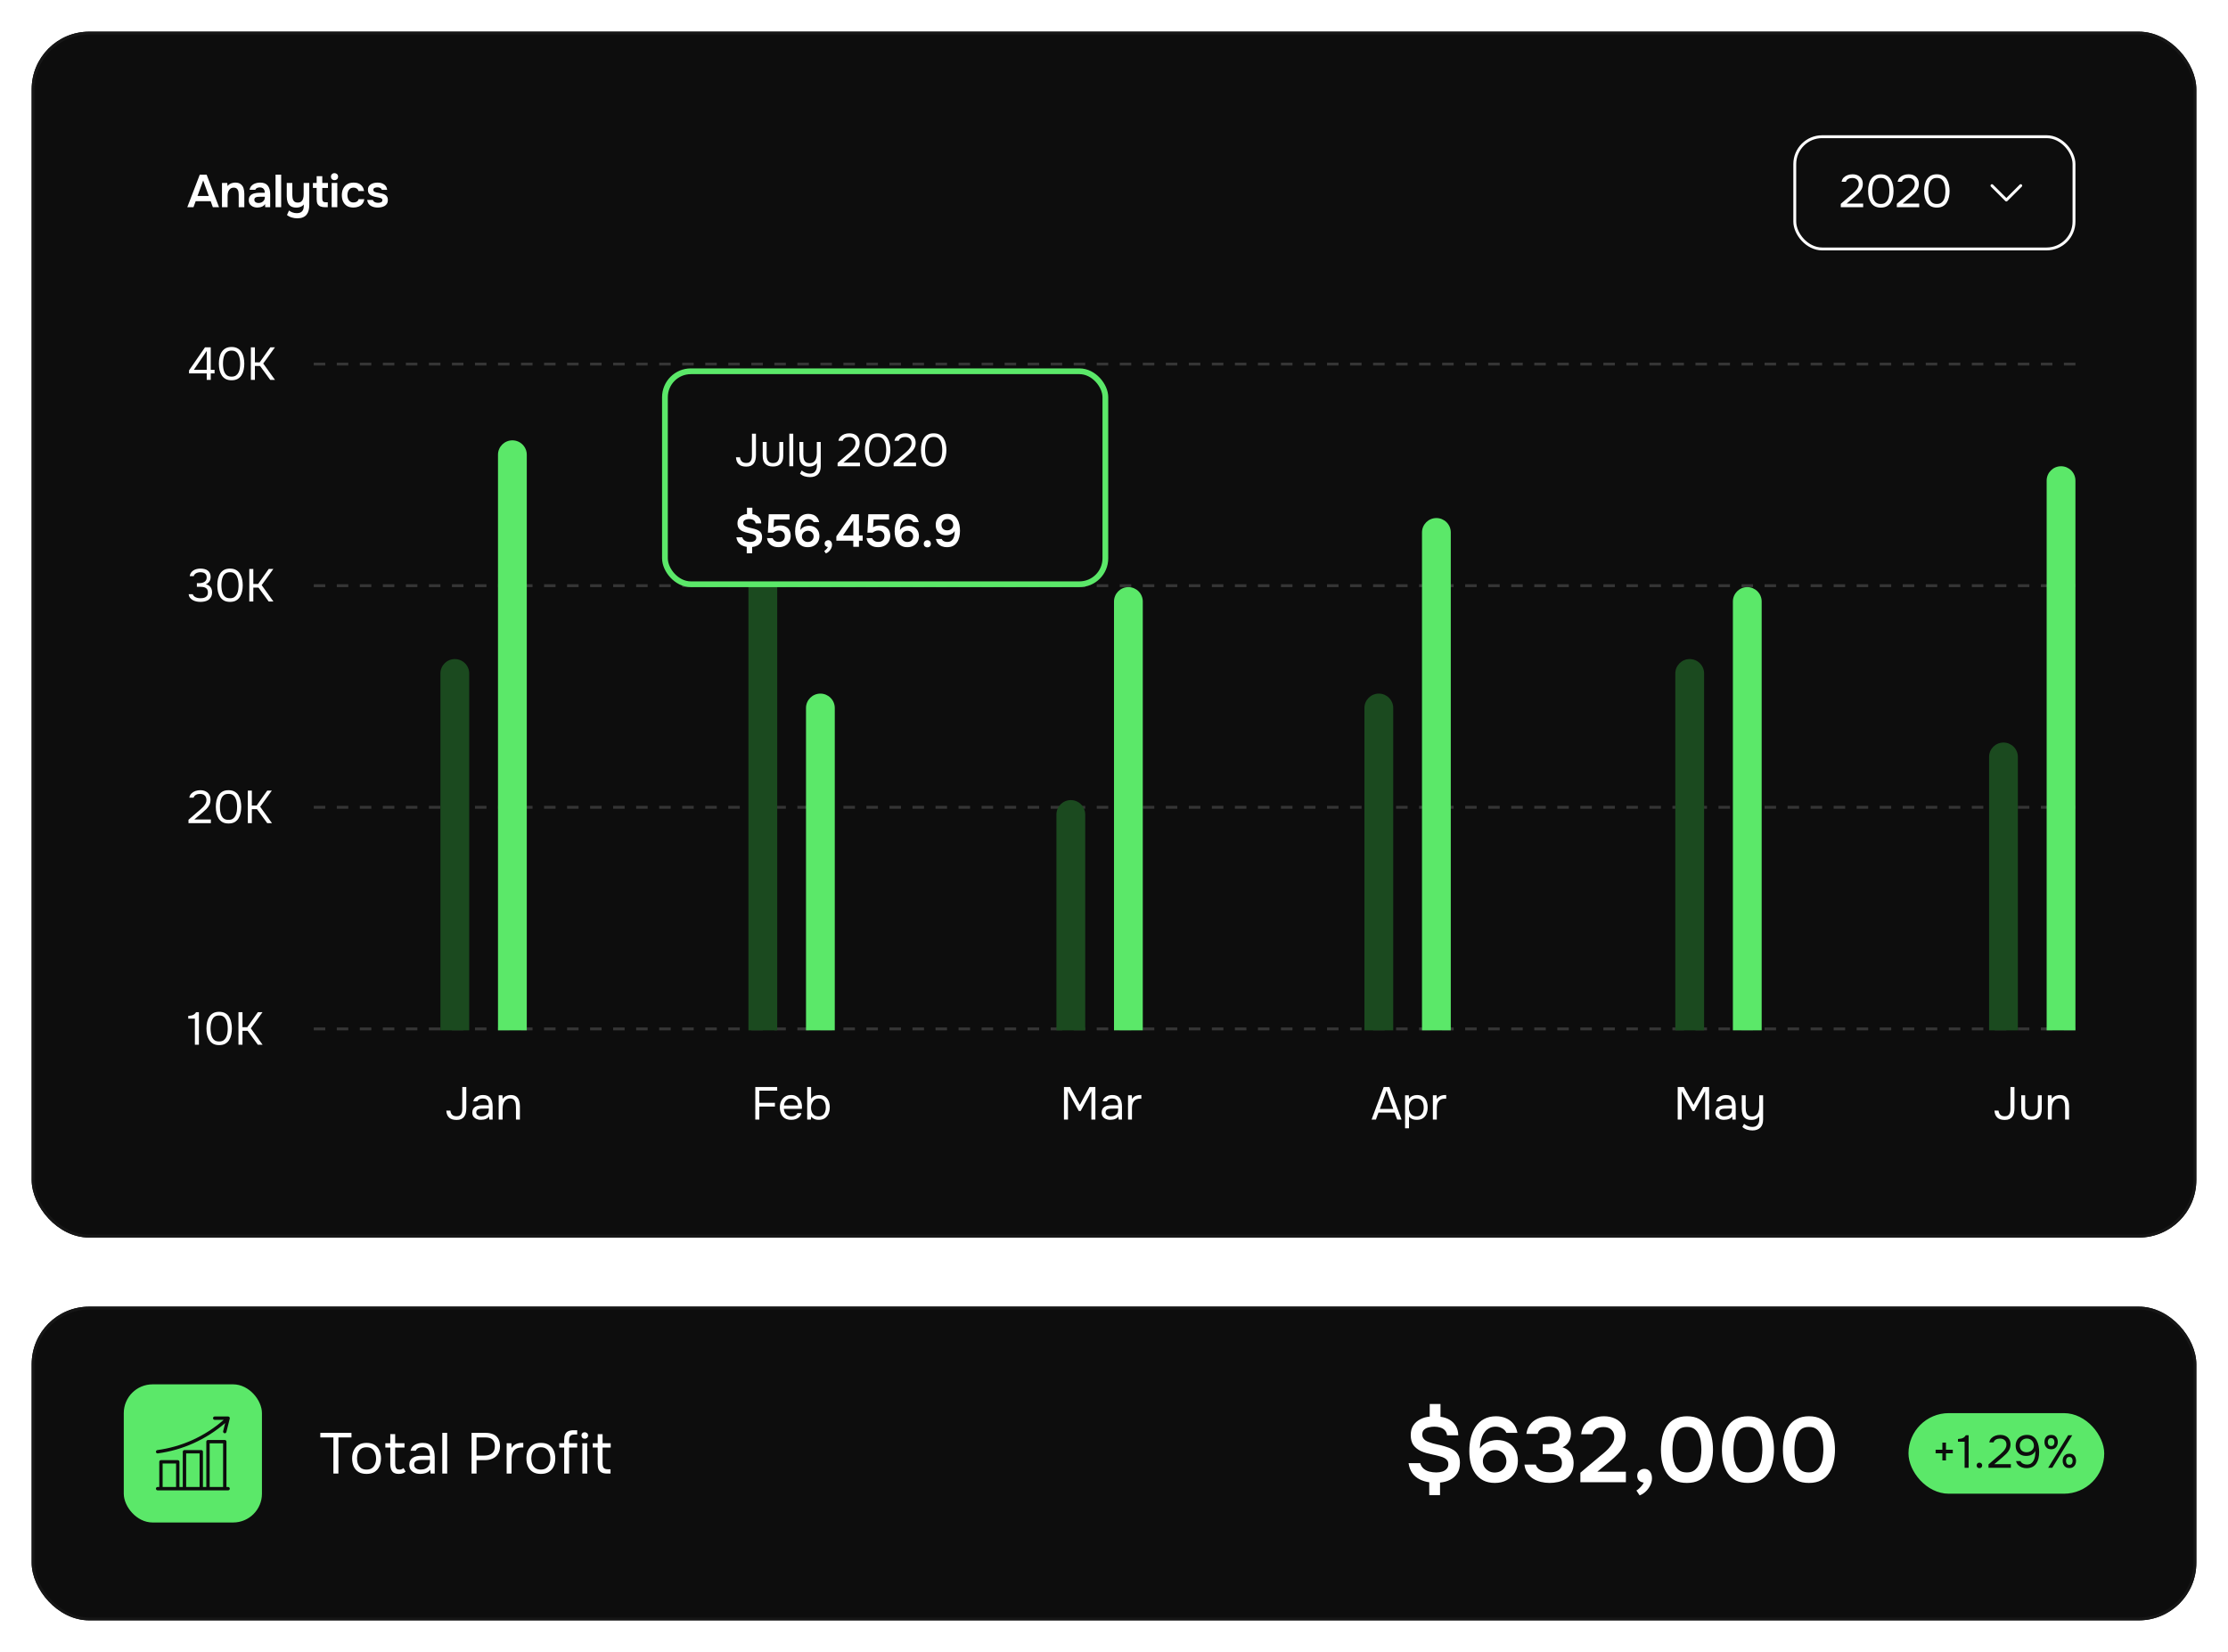 <svg width="774" height="574" viewBox="0 0 774 574" fill="none" xmlns="http://www.w3.org/2000/svg">
<g filter="url(#filter0_d_2296_1248)">
<rect x="11" y="7" width="752" height="419" rx="20" fill="#0D0D0D"/>
<rect x="11.5" y="7.5" width="751" height="418" rx="19.5" stroke="#161616"/>
<rect x="623.5" y="43.5" width="97" height="39" rx="9.5" stroke="white"/>
<path d="M639.48 68V66.832L642.68 64.064C642.968 63.819 643.283 63.552 643.624 63.264C643.976 62.965 644.307 62.645 644.616 62.304C644.936 61.963 645.197 61.6 645.4 61.216C645.613 60.821 645.72 60.405 645.72 59.968C645.72 59.285 645.517 58.763 645.112 58.4C644.707 58.027 644.163 57.84 643.48 57.84C642.936 57.84 642.461 57.952 642.056 58.176C641.651 58.4 641.384 58.725 641.256 59.152H639.768C639.875 58.565 640.115 58.085 640.488 57.712C640.872 57.328 641.331 57.04 641.864 56.848C642.408 56.656 642.968 56.56 643.544 56.56C644.248 56.56 644.867 56.688 645.4 56.944C645.944 57.2 646.365 57.573 646.664 58.064C646.973 58.544 647.128 59.136 647.128 59.84C647.128 60.533 646.995 61.141 646.728 61.664C646.472 62.187 646.131 62.661 645.704 63.088C645.288 63.504 644.84 63.915 644.36 64.32L641.496 66.736H647.256V68H639.48ZM653.391 68.128C652.601 68.128 651.924 67.984 651.359 67.696C650.804 67.397 650.351 66.987 649.999 66.464C649.647 65.931 649.385 65.317 649.215 64.624C649.055 63.92 648.975 63.163 648.975 62.352C648.975 61.541 649.055 60.789 649.215 60.096C649.375 59.392 649.631 58.779 649.983 58.256C650.335 57.723 650.788 57.307 651.343 57.008C651.908 56.709 652.591 56.56 653.391 56.56C654.233 56.56 654.937 56.725 655.503 57.056C656.079 57.376 656.532 57.813 656.863 58.368C657.204 58.923 657.444 59.547 657.583 60.24C657.732 60.923 657.807 61.627 657.807 62.352C657.807 63.077 657.732 63.787 657.583 64.48C657.444 65.163 657.204 65.781 656.863 66.336C656.532 66.88 656.079 67.317 655.503 67.648C654.937 67.968 654.233 68.128 653.391 68.128ZM653.391 66.864C654.02 66.864 654.527 66.731 654.911 66.464C655.305 66.187 655.609 65.824 655.823 65.376C656.036 64.928 656.18 64.443 656.255 63.92C656.329 63.387 656.367 62.864 656.367 62.352C656.367 61.851 656.329 61.339 656.255 60.816C656.18 60.283 656.036 59.792 655.823 59.344C655.609 58.885 655.305 58.517 654.911 58.24C654.527 57.963 654.02 57.824 653.391 57.824C652.751 57.824 652.233 57.963 651.839 58.24C651.444 58.517 651.14 58.885 650.927 59.344C650.724 59.792 650.585 60.283 650.511 60.816C650.436 61.339 650.399 61.851 650.399 62.352C650.399 62.864 650.436 63.387 650.511 63.92C650.585 64.443 650.724 64.928 650.927 65.376C651.14 65.824 651.444 66.187 651.839 66.464C652.233 66.731 652.751 66.864 653.391 66.864ZM658.949 68V66.832L662.149 64.064C662.437 63.819 662.751 63.552 663.093 63.264C663.445 62.965 663.775 62.645 664.085 62.304C664.405 61.963 664.666 61.6 664.869 61.216C665.082 60.821 665.189 60.405 665.189 59.968C665.189 59.285 664.986 58.763 664.581 58.4C664.175 58.027 663.631 57.84 662.949 57.84C662.405 57.84 661.93 57.952 661.525 58.176C661.119 58.4 660.853 58.725 660.725 59.152H659.237C659.343 58.565 659.583 58.085 659.957 57.712C660.341 57.328 660.799 57.04 661.333 56.848C661.877 56.656 662.437 56.56 663.013 56.56C663.717 56.56 664.335 56.688 664.869 56.944C665.413 57.2 665.834 57.573 666.133 58.064C666.442 58.544 666.597 59.136 666.597 59.84C666.597 60.533 666.463 61.141 666.197 61.664C665.941 62.187 665.599 62.661 665.173 63.088C664.757 63.504 664.309 63.915 663.829 64.32L660.965 66.736H666.725V68H658.949ZM672.859 68.128C672.07 68.128 671.393 67.984 670.827 67.696C670.273 67.397 669.819 66.987 669.467 66.464C669.115 65.931 668.854 65.317 668.683 64.624C668.523 63.92 668.443 63.163 668.443 62.352C668.443 61.541 668.523 60.789 668.683 60.096C668.843 59.392 669.099 58.779 669.451 58.256C669.803 57.723 670.257 57.307 670.811 57.008C671.377 56.709 672.059 56.56 672.859 56.56C673.702 56.56 674.406 56.725 674.971 57.056C675.547 57.376 676.001 57.813 676.331 58.368C676.673 58.923 676.913 59.547 677.051 60.24C677.201 60.923 677.275 61.627 677.275 62.352C677.275 63.077 677.201 63.787 677.051 64.48C676.913 65.163 676.673 65.781 676.331 66.336C676.001 66.88 675.547 67.317 674.971 67.648C674.406 67.968 673.702 68.128 672.859 68.128ZM672.859 66.864C673.489 66.864 673.995 66.731 674.379 66.464C674.774 66.187 675.078 65.824 675.291 65.376C675.505 64.928 675.649 64.443 675.723 63.92C675.798 63.387 675.835 62.864 675.835 62.352C675.835 61.851 675.798 61.339 675.723 60.816C675.649 60.283 675.505 59.792 675.291 59.344C675.078 58.885 674.774 58.517 674.379 58.24C673.995 57.963 673.489 57.824 672.859 57.824C672.219 57.824 671.702 57.963 671.307 58.24C670.913 58.517 670.609 58.885 670.395 59.344C670.193 59.792 670.054 60.283 669.979 60.816C669.905 61.339 669.867 61.851 669.867 62.352C669.867 62.864 669.905 63.387 669.979 63.92C670.054 64.443 670.193 64.928 670.395 65.376C670.609 65.824 670.913 66.187 671.307 66.464C671.702 66.731 672.219 66.864 672.859 66.864Z" fill="white"/>
<path d="M697 66C696.934 66 696.869 65.987 696.809 65.962C696.748 65.937 696.693 65.9 696.647 65.853L691.647 60.853C691.451 60.658 691.451 60.342 691.647 60.147C691.842 59.951 692.158 59.951 692.354 60.147L697 64.793L701.647 60.147C701.842 59.951 702.158 59.951 702.354 60.147C702.549 60.342 702.549 60.658 702.354 60.853L697.354 65.853C697.307 65.9 697.252 65.937 697.191 65.962C697.131 65.987 697.066 66 697 66Z" fill="white"/>
<path d="M65.064 68L69.4 56.688H71.784L76.104 68H73.944L73.192 65.904H67.976L67.208 68H65.064ZM68.616 64.096H72.536L70.584 58.704L68.616 64.096ZM77.116 68V59.568H78.94L79.052 60.64C79.276 60.341 79.537 60.107 79.836 59.936C80.135 59.765 80.449 59.643 80.78 59.568C81.111 59.483 81.42 59.44 81.708 59.44C82.508 59.44 83.137 59.616 83.596 59.968C84.065 60.32 84.396 60.789 84.588 61.376C84.78 61.963 84.876 62.619 84.876 63.344V68H82.924V63.664C82.924 63.355 82.903 63.056 82.86 62.768C82.817 62.469 82.732 62.203 82.604 61.968C82.487 61.733 82.316 61.547 82.092 61.408C81.868 61.269 81.569 61.2 81.196 61.2C80.737 61.2 80.348 61.323 80.028 61.568C79.708 61.813 79.468 62.144 79.308 62.56C79.148 62.965 79.068 63.429 79.068 63.952V68H77.116ZM89.398 68.112C89.003 68.112 88.63 68.059 88.278 67.952C87.926 67.845 87.611 67.691 87.334 67.488C87.056 67.275 86.832 67.013 86.662 66.704C86.502 66.384 86.422 66.011 86.422 65.584C86.422 65.04 86.528 64.597 86.742 64.256C86.955 63.904 87.243 63.637 87.606 63.456C87.979 63.275 88.4 63.152 88.87 63.088C89.339 63.013 89.83 62.976 90.342 62.976H91.99C91.99 62.603 91.931 62.283 91.814 62.016C91.696 61.739 91.51 61.52 91.254 61.36C91.008 61.2 90.688 61.12 90.294 61.12C90.038 61.12 89.798 61.152 89.574 61.216C89.36 61.269 89.174 61.36 89.014 61.488C88.864 61.605 88.758 61.76 88.694 61.952H86.694C86.768 61.515 86.918 61.141 87.142 60.832C87.376 60.512 87.659 60.251 87.99 60.048C88.331 59.845 88.704 59.696 89.11 59.6C89.515 59.493 89.926 59.44 90.342 59.44C91.568 59.44 92.459 59.792 93.014 60.496C93.579 61.2 93.862 62.187 93.862 63.456V68H92.134L92.086 66.912C91.84 67.275 91.547 67.541 91.206 67.712C90.864 67.883 90.534 67.989 90.214 68.032C89.894 68.085 89.622 68.112 89.398 68.112ZM89.782 66.528C90.208 66.528 90.587 66.448 90.918 66.288C91.248 66.128 91.51 65.904 91.702 65.616C91.904 65.328 92.006 64.997 92.006 64.624V64.352H90.47C90.214 64.352 89.958 64.363 89.702 64.384C89.456 64.395 89.232 64.437 89.03 64.512C88.827 64.576 88.662 64.677 88.534 64.816C88.416 64.955 88.358 65.152 88.358 65.408C88.358 65.664 88.422 65.872 88.55 66.032C88.688 66.192 88.864 66.315 89.078 66.4C89.302 66.485 89.536 66.528 89.782 66.528ZM95.725 68V56.688H97.677V68H95.725ZM103.297 71.856C102.646 71.856 102.012 71.765 101.393 71.584C100.785 71.413 100.22 71.12 99.697 70.704L100.401 69.136C100.764 69.424 101.169 69.648 101.617 69.808C102.065 69.979 102.556 70.064 103.089 70.064C103.932 70.064 104.545 69.851 104.929 69.424C105.324 68.997 105.521 68.416 105.521 67.68V67.056C105.329 67.301 105.094 67.504 104.817 67.664C104.54 67.824 104.241 67.941 103.921 68.016C103.601 68.091 103.276 68.128 102.945 68.128C102.124 68.128 101.468 67.963 100.977 67.632C100.497 67.291 100.15 66.827 99.937 66.24C99.724 65.643 99.617 64.965 99.617 64.208V59.568H101.553V63.776C101.553 64.075 101.574 64.379 101.617 64.688C101.66 64.997 101.745 65.28 101.873 65.536C102.001 65.792 102.188 66 102.433 66.16C102.689 66.309 103.025 66.384 103.441 66.384C103.985 66.384 104.406 66.251 104.705 65.984C105.004 65.717 105.206 65.371 105.313 64.944C105.43 64.517 105.489 64.064 105.489 63.584V59.568H107.441V67.2C107.441 67.915 107.366 68.555 107.217 69.12C107.068 69.696 106.828 70.187 106.497 70.592C106.166 70.997 105.74 71.307 105.217 71.52C104.694 71.744 104.054 71.856 103.297 71.856ZM113.015 68C112.332 68 111.767 67.909 111.319 67.728C110.881 67.547 110.551 67.253 110.327 66.848C110.113 66.443 110.007 65.899 110.007 65.216V61.296H108.711V59.568H110.007V57.216H111.959V59.568H113.927V61.296H111.959V64.96C111.959 65.387 112.033 65.712 112.183 65.936C112.332 66.16 112.668 66.272 113.191 66.272H113.863V68H113.015ZM115.225 68V59.568H117.177V68H115.225ZM116.201 58.592C115.828 58.592 115.529 58.48 115.305 58.256C115.081 58.032 114.969 57.739 114.969 57.376C114.969 57.024 115.087 56.736 115.321 56.512C115.556 56.277 115.849 56.16 116.201 56.16C116.543 56.16 116.836 56.272 117.081 56.496C117.327 56.72 117.449 57.013 117.449 57.376C117.449 57.739 117.332 58.032 117.097 58.256C116.863 58.48 116.564 58.592 116.201 58.592ZM122.781 68.112C121.906 68.112 121.17 67.936 120.573 67.584C119.976 67.221 119.522 66.715 119.213 66.064C118.904 65.413 118.749 64.661 118.749 63.808C118.749 62.955 118.909 62.203 119.229 61.552C119.549 60.891 120.018 60.373 120.637 60C121.256 59.627 122.008 59.44 122.893 59.44C123.544 59.44 124.12 59.552 124.621 59.776C125.133 60 125.544 60.331 125.853 60.768C126.173 61.195 126.376 61.728 126.461 62.368H124.541C124.413 61.963 124.2 61.669 123.901 61.488C123.613 61.296 123.266 61.2 122.861 61.2C122.317 61.2 121.885 61.333 121.565 61.6C121.256 61.856 121.032 62.181 120.893 62.576C120.754 62.971 120.685 63.381 120.685 63.808C120.685 64.256 120.76 64.677 120.909 65.072C121.058 65.456 121.288 65.765 121.597 66C121.917 66.235 122.328 66.352 122.829 66.352C123.234 66.352 123.597 66.261 123.917 66.08C124.248 65.899 124.461 65.605 124.557 65.2H126.541C126.466 65.851 126.248 66.395 125.885 66.832C125.533 67.259 125.085 67.579 124.541 67.792C123.997 68.005 123.41 68.112 122.781 68.112ZM131.239 68.112C130.833 68.112 130.428 68.069 130.023 67.984C129.628 67.899 129.255 67.76 128.903 67.568C128.551 67.365 128.257 67.093 128.023 66.752C127.788 66.411 127.633 65.984 127.559 65.472H129.527C129.612 65.707 129.745 65.899 129.927 66.048C130.119 66.187 130.337 66.293 130.583 66.368C130.839 66.432 131.089 66.464 131.335 66.464C131.484 66.464 131.644 66.453 131.815 66.432C131.996 66.411 132.161 66.368 132.311 66.304C132.471 66.24 132.599 66.149 132.695 66.032C132.791 65.904 132.839 65.739 132.839 65.536C132.839 65.344 132.785 65.195 132.679 65.088C132.572 64.971 132.428 64.88 132.247 64.816C132.065 64.741 131.847 64.683 131.591 64.64C131.132 64.544 130.641 64.443 130.119 64.336C129.596 64.219 129.143 64.037 128.759 63.792C128.599 63.696 128.46 63.584 128.343 63.456C128.225 63.328 128.124 63.189 128.039 63.04C127.964 62.88 127.905 62.709 127.863 62.528C127.831 62.347 127.815 62.149 127.815 61.936C127.815 61.488 127.905 61.109 128.087 60.8C128.279 60.48 128.529 60.224 128.839 60.032C129.159 59.829 129.521 59.68 129.927 59.584C130.332 59.488 130.748 59.44 131.174 59.44C131.751 59.44 132.273 59.531 132.743 59.712C133.212 59.893 133.601 60.171 133.911 60.544C134.231 60.917 134.423 61.392 134.487 61.968H132.631C132.577 61.701 132.412 61.488 132.135 61.328C131.868 61.168 131.527 61.088 131.111 61.088C130.961 61.088 130.807 61.104 130.647 61.136C130.487 61.157 130.332 61.2 130.183 61.264C130.044 61.317 129.927 61.403 129.831 61.52C129.745 61.637 129.703 61.781 129.703 61.952C129.703 62.112 129.74 62.251 129.815 62.368C129.9 62.485 130.023 62.587 130.183 62.672C130.353 62.747 130.551 62.811 130.775 62.864C131.137 62.939 131.516 63.013 131.911 63.088C132.305 63.163 132.647 63.237 132.935 63.312C133.276 63.408 133.585 63.547 133.863 63.728C134.14 63.899 134.353 64.128 134.503 64.416C134.663 64.693 134.743 65.051 134.743 65.488C134.743 66 134.636 66.427 134.423 66.768C134.22 67.109 133.948 67.376 133.607 67.568C133.265 67.76 132.887 67.899 132.471 67.984C132.055 68.069 131.644 68.112 131.239 68.112Z" fill="white"/>
<path d="M71.816 128V125.744H65.672V124.704L71.208 116.688H73.208V124.48H74.536V125.744H73.208V128H71.816ZM67.352 124.48H71.816V117.952L67.352 124.48ZM80.453 128.128C79.664 128.128 78.986 127.984 78.421 127.696C77.866 127.397 77.413 126.987 77.061 126.464C76.709 125.931 76.448 125.317 76.277 124.624C76.117 123.92 76.037 123.163 76.037 122.352C76.037 121.541 76.117 120.789 76.277 120.096C76.437 119.392 76.693 118.779 77.045 118.256C77.397 117.723 77.85 117.307 78.405 117.008C78.97 116.709 79.653 116.56 80.453 116.56C81.296 116.56 82 116.725 82.565 117.056C83.141 117.376 83.594 117.813 83.925 118.368C84.266 118.923 84.506 119.547 84.645 120.24C84.794 120.923 84.869 121.627 84.869 122.352C84.869 123.077 84.794 123.787 84.645 124.48C84.506 125.163 84.266 125.781 83.925 126.336C83.594 126.88 83.141 127.317 82.565 127.648C82 127.968 81.296 128.128 80.453 128.128ZM80.453 126.864C81.082 126.864 81.589 126.731 81.973 126.464C82.368 126.187 82.672 125.824 82.885 125.376C83.098 124.928 83.242 124.443 83.317 123.92C83.392 123.387 83.429 122.864 83.429 122.352C83.429 121.851 83.392 121.339 83.317 120.816C83.242 120.283 83.098 119.792 82.885 119.344C82.672 118.885 82.368 118.517 81.973 118.24C81.589 117.963 81.082 117.824 80.453 117.824C79.813 117.824 79.296 117.963 78.901 118.24C78.506 118.517 78.202 118.885 77.989 119.344C77.786 119.792 77.648 120.283 77.573 120.816C77.498 121.339 77.461 121.851 77.461 122.352C77.461 122.864 77.498 123.387 77.573 123.92C77.648 124.443 77.786 124.928 77.989 125.376C78.202 125.824 78.506 126.187 78.901 126.464C79.296 126.731 79.813 126.864 80.453 126.864ZM87.158 128V116.688H88.55V121.904H90.214L93.91 116.688H95.51L91.446 122.304L95.542 128H93.894L90.342 123.168H88.55V128H87.158Z" fill="white"/>
<path d="M69.656 205.128C69.208 205.128 68.755 205.085 68.296 205C67.848 204.904 67.427 204.755 67.032 204.552C66.648 204.349 66.317 204.077 66.04 203.736C65.773 203.395 65.603 202.973 65.528 202.472H66.968C67.096 202.835 67.309 203.117 67.608 203.32C67.907 203.523 68.237 203.667 68.6 203.752C68.973 203.827 69.331 203.864 69.672 203.864C69.917 203.864 70.184 203.843 70.472 203.8C70.76 203.757 71.037 203.667 71.304 203.528C71.581 203.389 71.805 203.187 71.976 202.92C72.147 202.643 72.232 202.28 72.232 201.832C72.232 201.405 72.152 201.064 71.992 200.808C71.832 200.541 71.619 200.344 71.352 200.216C71.085 200.077 70.787 199.987 70.456 199.944C70.136 199.901 69.811 199.88 69.48 199.88H68.392V198.632H69.048C69.421 198.632 69.773 198.6 70.104 198.536C70.435 198.461 70.728 198.349 70.984 198.2C71.24 198.051 71.437 197.853 71.576 197.608C71.725 197.363 71.8 197.059 71.8 196.696C71.8 196.173 71.688 195.779 71.464 195.512C71.251 195.245 70.973 195.064 70.632 194.968C70.291 194.872 69.933 194.824 69.56 194.824C69.261 194.824 68.952 194.872 68.632 194.968C68.323 195.053 68.045 195.197 67.8 195.4C67.555 195.592 67.389 195.853 67.304 196.184H65.912C65.976 195.715 66.125 195.315 66.36 194.984C66.595 194.653 66.883 194.381 67.224 194.168C67.576 193.955 67.96 193.8 68.376 193.704C68.803 193.608 69.235 193.56 69.672 193.56C70.152 193.56 70.6 193.613 71.016 193.72C71.443 193.816 71.816 193.981 72.136 194.216C72.456 194.44 72.707 194.739 72.888 195.112C73.08 195.485 73.176 195.939 73.176 196.472C73.176 196.867 73.112 197.229 72.984 197.56C72.856 197.891 72.664 198.179 72.408 198.424C72.163 198.669 71.853 198.872 71.48 199.032C71.96 199.117 72.36 199.288 72.68 199.544C73.011 199.8 73.256 200.115 73.416 200.488C73.587 200.851 73.672 201.261 73.672 201.72C73.672 202.435 73.544 203.016 73.288 203.464C73.032 203.912 72.701 204.259 72.296 204.504C71.891 204.739 71.453 204.904 70.984 205C70.515 205.085 70.072 205.128 69.656 205.128ZM79.906 205.128C79.117 205.128 78.439 204.984 77.874 204.696C77.32 204.397 76.866 203.987 76.514 203.464C76.162 202.931 75.901 202.317 75.73 201.624C75.57 200.92 75.49 200.163 75.49 199.352C75.49 198.541 75.57 197.789 75.73 197.096C75.89 196.392 76.146 195.779 76.498 195.256C76.85 194.723 77.303 194.307 77.858 194.008C78.424 193.709 79.106 193.56 79.906 193.56C80.749 193.56 81.453 193.725 82.018 194.056C82.594 194.376 83.047 194.813 83.378 195.368C83.719 195.923 83.96 196.547 84.098 197.24C84.248 197.923 84.322 198.627 84.322 199.352C84.322 200.077 84.248 200.787 84.098 201.48C83.96 202.163 83.719 202.781 83.378 203.336C83.047 203.88 82.594 204.317 82.018 204.648C81.453 204.968 80.749 205.128 79.906 205.128ZM79.906 203.864C80.535 203.864 81.042 203.731 81.426 203.464C81.821 203.187 82.125 202.824 82.338 202.376C82.552 201.928 82.695 201.443 82.77 200.92C82.845 200.387 82.882 199.864 82.882 199.352C82.882 198.851 82.845 198.339 82.77 197.816C82.695 197.283 82.552 196.792 82.338 196.344C82.125 195.885 81.821 195.517 81.426 195.24C81.042 194.963 80.535 194.824 79.906 194.824C79.266 194.824 78.749 194.963 78.354 195.24C77.96 195.517 77.656 195.885 77.442 196.344C77.24 196.792 77.101 197.283 77.026 197.816C76.951 198.339 76.914 198.851 76.914 199.352C76.914 199.864 76.951 200.387 77.026 200.92C77.101 201.443 77.24 201.928 77.442 202.376C77.656 202.824 77.96 203.187 78.354 203.464C78.749 203.731 79.266 203.864 79.906 203.864ZM86.611 205V193.688H88.003V198.904H89.667L93.363 193.688H94.963L90.899 199.304L94.995 205H93.347L89.795 200.168H88.003V205H86.611Z" fill="white"/>
<path d="M65.48 282V280.832L68.68 278.064C68.968 277.819 69.283 277.552 69.624 277.264C69.976 276.965 70.307 276.645 70.616 276.304C70.936 275.963 71.197 275.6 71.4 275.216C71.613 274.821 71.72 274.405 71.72 273.968C71.72 273.285 71.517 272.763 71.112 272.4C70.707 272.027 70.163 271.84 69.48 271.84C68.936 271.84 68.461 271.952 68.056 272.176C67.651 272.4 67.384 272.725 67.256 273.152H65.768C65.875 272.565 66.115 272.085 66.488 271.712C66.872 271.328 67.331 271.04 67.864 270.848C68.408 270.656 68.968 270.56 69.544 270.56C70.248 270.56 70.867 270.688 71.4 270.944C71.944 271.2 72.365 271.573 72.664 272.064C72.973 272.544 73.128 273.136 73.128 273.84C73.128 274.533 72.995 275.141 72.728 275.664C72.472 276.187 72.131 276.661 71.704 277.088C71.288 277.504 70.84 277.915 70.36 278.32L67.496 280.736H73.256V282H65.48ZM79.391 282.128C78.601 282.128 77.924 281.984 77.359 281.696C76.804 281.397 76.35 280.987 75.999 280.464C75.647 279.931 75.385 279.317 75.215 278.624C75.055 277.92 74.975 277.163 74.975 276.352C74.975 275.541 75.055 274.789 75.215 274.096C75.374 273.392 75.63 272.779 75.983 272.256C76.335 271.723 76.788 271.307 77.343 271.008C77.908 270.709 78.591 270.56 79.391 270.56C80.233 270.56 80.937 270.725 81.502 271.056C82.079 271.376 82.532 271.813 82.862 272.368C83.204 272.923 83.444 273.547 83.582 274.24C83.732 274.923 83.806 275.627 83.806 276.352C83.806 277.077 83.732 277.787 83.582 278.48C83.444 279.163 83.204 279.781 82.862 280.336C82.532 280.88 82.079 281.317 81.502 281.648C80.937 281.968 80.233 282.128 79.391 282.128ZM79.391 280.864C80.02 280.864 80.526 280.731 80.91 280.464C81.305 280.187 81.609 279.824 81.823 279.376C82.036 278.928 82.18 278.443 82.254 277.92C82.329 277.387 82.367 276.864 82.367 276.352C82.367 275.851 82.329 275.339 82.254 274.816C82.18 274.283 82.036 273.792 81.823 273.344C81.609 272.885 81.305 272.517 80.91 272.24C80.526 271.963 80.02 271.824 79.391 271.824C78.751 271.824 78.233 271.963 77.838 272.24C77.444 272.517 77.14 272.885 76.927 273.344C76.724 273.792 76.585 274.283 76.51 274.816C76.436 275.339 76.398 275.851 76.398 276.352C76.398 276.864 76.436 277.387 76.51 277.92C76.585 278.443 76.724 278.928 76.927 279.376C77.14 279.824 77.444 280.187 77.838 280.464C78.233 280.731 78.751 280.864 79.391 280.864ZM86.095 282V270.688H87.487V275.904H89.151L92.847 270.688H94.447L90.383 276.304L94.479 282H92.831L89.279 277.168H87.487V282H86.095Z" fill="white"/>
<path d="M67.704 359V349.928H65.4V348.984C65.827 348.952 66.205 348.904 66.536 348.84C66.867 348.765 67.16 348.643 67.416 348.472C67.683 348.291 67.917 348.029 68.12 347.688H69.096V359H67.704ZM76.141 359.128C75.351 359.128 74.674 358.984 74.109 358.696C73.554 358.397 73.1 357.987 72.749 357.464C72.397 356.931 72.135 356.317 71.965 355.624C71.805 354.92 71.725 354.163 71.725 353.352C71.725 352.541 71.805 351.789 71.965 351.096C72.124 350.392 72.38 349.779 72.733 349.256C73.085 348.723 73.538 348.307 74.093 348.008C74.658 347.709 75.341 347.56 76.141 347.56C76.983 347.56 77.687 347.725 78.252 348.056C78.829 348.376 79.282 348.813 79.612 349.368C79.954 349.923 80.194 350.547 80.332 351.24C80.482 351.923 80.556 352.627 80.556 353.352C80.556 354.077 80.482 354.787 80.332 355.48C80.194 356.163 79.954 356.781 79.612 357.336C79.282 357.88 78.829 358.317 78.252 358.648C77.687 358.968 76.983 359.128 76.141 359.128ZM76.141 357.864C76.77 357.864 77.276 357.731 77.66 357.464C78.055 357.187 78.359 356.824 78.573 356.376C78.786 355.928 78.93 355.443 79.004 354.92C79.079 354.387 79.117 353.864 79.117 353.352C79.117 352.851 79.079 352.339 79.004 351.816C78.93 351.283 78.786 350.792 78.573 350.344C78.359 349.885 78.055 349.517 77.66 349.24C77.276 348.963 76.77 348.824 76.141 348.824C75.501 348.824 74.983 348.963 74.588 349.24C74.194 349.517 73.89 349.885 73.677 350.344C73.474 350.792 73.335 351.283 73.26 351.816C73.186 352.339 73.148 352.851 73.148 353.352C73.148 353.864 73.186 354.387 73.26 354.92C73.335 355.443 73.474 355.928 73.677 356.376C73.89 356.824 74.194 357.187 74.588 357.464C74.983 357.731 75.501 357.864 76.141 357.864ZM82.845 359V347.688H84.237V352.904H85.901L89.597 347.688H91.197L87.133 353.304L91.229 359H89.581L86.029 354.168H84.237V359H82.845Z" fill="white"/>
<line x1="109" y1="122.5" x2="721" y2="122.5" stroke="#353535" stroke-dasharray="4 4"/>
<line x1="109" y1="199.5" x2="721" y2="199.5" stroke="#353535" stroke-dasharray="4 4"/>
<line x1="109" y1="276.5" x2="721" y2="276.5" stroke="#353535" stroke-dasharray="4 4"/>
<line x1="109" y1="353.5" x2="721" y2="353.5" stroke="#353535" stroke-dasharray="4 4"/>
<path d="M153 230C153 227.239 155.239 225 158 225C160.761 225 163 227.239 163 230V354H153V230Z" fill="#1B4A1F"/>
<path d="M173 154C173 151.239 175.239 149 178 149C180.761 149 183 151.239 183 154V354H173V154Z" fill="#5BE869"/>
<path d="M158.631 385.128C158.076 385.128 157.58 385.064 157.143 384.936C156.716 384.808 156.354 384.611 156.055 384.344C155.756 384.077 155.522 383.741 155.351 383.336C155.18 382.92 155.079 382.435 155.047 381.88H156.455C156.498 382.285 156.599 382.637 156.759 382.936C156.93 383.235 157.164 383.464 157.463 383.624C157.772 383.784 158.162 383.864 158.631 383.864C159.132 383.864 159.522 383.757 159.799 383.544C160.087 383.331 160.29 383.037 160.407 382.664C160.535 382.291 160.599 381.864 160.599 381.384V373.688H161.991V381.096C161.991 381.683 161.932 382.227 161.815 382.728C161.698 383.219 161.506 383.645 161.239 384.008C160.983 384.36 160.636 384.637 160.199 384.84C159.772 385.032 159.25 385.128 158.631 385.128ZM167.073 385.096C166.689 385.096 166.316 385.048 165.953 384.952C165.601 384.845 165.281 384.691 164.993 384.488C164.716 384.275 164.492 384.013 164.321 383.704C164.161 383.384 164.081 383.016 164.081 382.6C164.081 382.12 164.166 381.715 164.337 381.384C164.518 381.053 164.758 380.792 165.057 380.6C165.356 380.408 165.702 380.269 166.097 380.184C166.492 380.099 166.902 380.056 167.329 380.056H169.809C169.809 379.576 169.74 379.16 169.601 378.808C169.473 378.456 169.26 378.184 168.961 377.992C168.662 377.789 168.268 377.688 167.777 377.688C167.478 377.688 167.201 377.72 166.945 377.784C166.689 377.848 166.47 377.949 166.289 378.088C166.108 378.227 165.974 378.413 165.889 378.648H164.433C164.508 378.264 164.652 377.939 164.865 377.672C165.089 377.395 165.356 377.171 165.665 377C165.985 376.819 166.326 376.685 166.689 376.6C167.052 376.515 167.414 376.472 167.777 376.472C168.993 376.472 169.857 376.829 170.369 377.544C170.881 378.259 171.137 379.224 171.137 380.44V385H170.001L169.921 383.928C169.686 384.248 169.404 384.493 169.073 384.664C168.742 384.835 168.401 384.947 168.049 385C167.708 385.064 167.382 385.096 167.073 385.096ZM167.201 383.896C167.734 383.896 168.193 383.811 168.577 383.64C168.972 383.459 169.276 383.197 169.489 382.856C169.702 382.515 169.809 382.099 169.809 381.608V381.192H168.321C167.969 381.192 167.622 381.197 167.281 381.208C166.94 381.219 166.63 381.261 166.353 381.336C166.076 381.411 165.852 381.539 165.681 381.72C165.521 381.901 165.441 382.163 165.441 382.504C165.441 382.824 165.521 383.085 165.681 383.288C165.852 383.491 166.07 383.645 166.337 383.752C166.614 383.848 166.902 383.896 167.201 383.896ZM173.244 385V376.568H174.556L174.62 377.848C174.812 377.539 175.057 377.283 175.356 377.08C175.655 376.877 175.98 376.728 176.332 376.632C176.695 376.525 177.047 376.472 177.388 376.472C178.209 376.472 178.849 376.643 179.308 376.984C179.777 377.325 180.108 377.789 180.3 378.376C180.503 378.952 180.604 379.608 180.604 380.344V385H179.244V380.712C179.244 380.317 179.217 379.939 179.164 379.576C179.121 379.213 179.025 378.888 178.876 378.6C178.737 378.312 178.535 378.088 178.268 377.928C178.001 377.757 177.644 377.672 177.196 377.672C176.641 377.672 176.167 377.827 175.772 378.136C175.388 378.445 175.095 378.861 174.892 379.384C174.7 379.907 174.604 380.493 174.604 381.144V385H173.244Z" fill="white"/>
<path d="M260 168C260 165.239 262.239 163 265 163C267.761 163 270 165.239 270 168V354H260V168Z" fill="#1B4A1F"/>
<path d="M280 242C280 239.239 282.239 237 285 237C287.761 237 290 239.239 290 242V354H280V242Z" fill="#5BE869"/>
<path d="M262.392 385V373.688H269.992V374.952H263.784V379.192H269.208V380.472H263.784V385H262.392ZM274.892 385.096C273.996 385.096 273.255 384.915 272.668 384.552C272.081 384.179 271.644 383.667 271.356 383.016C271.068 382.365 270.924 381.624 270.924 380.792C270.924 379.949 271.073 379.208 271.372 378.568C271.681 377.917 272.129 377.405 272.716 377.032C273.303 376.659 274.023 376.472 274.876 376.472C275.537 376.472 276.103 376.6 276.572 376.856C277.052 377.101 277.447 377.432 277.756 377.848C278.065 378.264 278.289 378.723 278.428 379.224C278.567 379.715 278.625 380.211 278.604 380.712C278.593 380.808 278.583 380.904 278.572 381C278.572 381.096 278.567 381.192 278.556 381.288H272.3C272.343 381.779 272.465 382.221 272.668 382.616C272.871 383.011 273.159 383.325 273.532 383.56C273.905 383.784 274.369 383.896 274.924 383.896C275.201 383.896 275.479 383.864 275.756 383.8C276.044 383.725 276.3 383.603 276.524 383.432C276.759 383.261 276.924 383.032 277.02 382.744H278.412C278.284 383.288 278.044 383.736 277.692 384.088C277.34 384.429 276.919 384.685 276.428 384.856C275.937 385.016 275.425 385.096 274.892 385.096ZM272.332 380.104H277.212C277.201 379.624 277.095 379.203 276.892 378.84C276.689 378.477 276.412 378.195 276.06 377.992C275.719 377.789 275.308 377.688 274.828 377.688C274.305 377.688 273.863 377.8 273.5 378.024C273.148 378.248 272.876 378.541 272.684 378.904C272.492 379.267 272.375 379.667 272.332 380.104ZM284.4 385.096C284.016 385.096 283.658 385.053 283.328 384.968C283.008 384.872 282.714 384.739 282.448 384.568C282.192 384.397 281.968 384.2 281.776 383.976L281.712 385H280.416V373.688H281.776V377.784C282.053 377.357 282.448 377.032 282.96 376.808C283.482 376.584 284.016 376.472 284.56 376.472C285.413 376.472 286.112 376.664 286.656 377.048C287.2 377.421 287.6 377.933 287.856 378.584C288.122 379.224 288.256 379.949 288.256 380.76C288.256 381.56 288.117 382.291 287.84 382.952C287.562 383.603 287.141 384.125 286.576 384.52C286.01 384.904 285.285 385.096 284.4 385.096ZM284.384 383.896C285.002 383.896 285.493 383.757 285.856 383.48C286.218 383.192 286.48 382.813 286.64 382.344C286.81 381.875 286.896 381.357 286.896 380.792C286.896 380.216 286.81 379.693 286.64 379.224C286.48 378.755 286.213 378.381 285.84 378.104C285.466 377.827 284.97 377.688 284.352 377.688C283.797 377.688 283.322 377.843 282.928 378.152C282.544 378.461 282.25 378.856 282.048 379.336C281.845 379.816 281.744 380.307 281.744 380.808C281.744 381.352 281.829 381.859 282 382.328C282.181 382.797 282.464 383.176 282.848 383.464C283.242 383.752 283.754 383.896 284.384 383.896Z" fill="white"/>
<path d="M367 279C367 276.239 369.239 274 372 274C374.761 274 377 276.239 377 279V354H367V279Z" fill="#1B4A1F"/>
<path d="M387 205C387 202.239 389.239 200 392 200C394.761 200 397 202.239 397 205V354H387V205Z" fill="#5BE869"/>
<path d="M369.619 385V373.688H371.731L375.123 379.912L378.467 373.688H380.531V385H379.139V375.16L375.411 382.04H374.771L371.011 375.16V385H369.619ZM385.706 385.096C385.322 385.096 384.948 385.048 384.586 384.952C384.234 384.845 383.914 384.691 383.626 384.488C383.348 384.275 383.124 384.013 382.954 383.704C382.794 383.384 382.714 383.016 382.714 382.6C382.714 382.12 382.799 381.715 382.97 381.384C383.151 381.053 383.391 380.792 383.69 380.6C383.988 380.408 384.335 380.269 384.73 380.184C385.124 380.099 385.535 380.056 385.962 380.056H388.442C388.442 379.576 388.372 379.16 388.234 378.808C388.106 378.456 387.892 378.184 387.594 377.992C387.295 377.789 386.9 377.688 386.41 377.688C386.111 377.688 385.834 377.72 385.578 377.784C385.322 377.848 385.103 377.949 384.922 378.088C384.74 378.227 384.607 378.413 384.522 378.648H383.066C383.14 378.264 383.284 377.939 383.498 377.672C383.722 377.395 383.988 377.171 384.298 377C384.618 376.819 384.959 376.685 385.322 376.6C385.684 376.515 386.047 376.472 386.41 376.472C387.626 376.472 388.49 376.829 389.002 377.544C389.514 378.259 389.77 379.224 389.77 380.44V385H388.634L388.554 383.928C388.319 384.248 388.036 384.493 387.706 384.664C387.375 384.835 387.034 384.947 386.682 385C386.34 385.064 386.015 385.096 385.706 385.096ZM385.834 383.896C386.367 383.896 386.826 383.811 387.21 383.64C387.604 383.459 387.908 383.197 388.122 382.856C388.335 382.515 388.442 382.099 388.442 381.608V381.192H386.954C386.602 381.192 386.255 381.197 385.914 381.208C385.572 381.219 385.263 381.261 384.986 381.336C384.708 381.411 384.484 381.539 384.314 381.72C384.154 381.901 384.074 382.163 384.074 382.504C384.074 382.824 384.154 383.085 384.314 383.288C384.484 383.491 384.703 383.645 384.97 383.752C385.247 383.848 385.535 383.896 385.834 383.896ZM391.877 385V376.568H393.189L393.253 377.88C393.466 377.549 393.711 377.283 393.989 377.08C394.277 376.877 394.591 376.728 394.933 376.632C395.285 376.525 395.663 376.472 396.069 376.472C396.143 376.472 396.213 376.472 396.277 376.472C396.351 376.472 396.426 376.472 396.501 376.472V377.752H396.005C395.343 377.752 394.805 377.896 394.389 378.184C393.983 378.461 393.69 378.84 393.509 379.32C393.327 379.789 393.237 380.312 393.237 380.888V385H391.877Z" fill="white"/>
<path d="M474 242C474 239.239 476.239 237 479 237C481.761 237 484 239.239 484 242V354H474V242Z" fill="#1B4A1F"/>
<path d="M494 181C494 178.239 496.239 176 499 176C501.761 176 504 178.239 504 181V354H494V181Z" fill="#5BE869"/>
<path d="M476.488 385L480.696 373.688H482.696L486.888 385H485.384L484.488 382.568H478.888L477.992 385H476.488ZM479.352 381.304H484.024L481.688 374.904L479.352 381.304ZM488.119 388.04V376.568H489.415L489.479 377.832C489.767 377.395 490.156 377.059 490.647 376.824C491.148 376.589 491.687 376.472 492.263 376.472C493.116 376.472 493.815 376.664 494.359 377.048C494.903 377.421 495.303 377.933 495.559 378.584C495.826 379.235 495.959 379.971 495.959 380.792C495.959 381.613 495.826 382.349 495.559 383C495.292 383.651 494.882 384.163 494.327 384.536C493.772 384.909 493.063 385.096 492.199 385.096C491.772 385.096 491.388 385.053 491.047 384.968C490.706 384.872 490.407 384.739 490.151 384.568C489.895 384.387 489.671 384.179 489.479 383.944V388.04H488.119ZM492.087 383.896C492.706 383.896 493.196 383.757 493.559 383.48C493.922 383.192 494.183 382.813 494.343 382.344C494.514 381.875 494.599 381.357 494.599 380.792C494.599 380.216 494.514 379.693 494.343 379.224C494.183 378.755 493.916 378.381 493.543 378.104C493.17 377.827 492.674 377.688 492.055 377.688C491.5 377.688 491.026 377.832 490.631 378.12C490.247 378.397 489.954 378.776 489.751 379.256C489.548 379.725 489.447 380.243 489.447 380.808C489.447 381.395 489.543 381.923 489.735 382.392C489.927 382.861 490.22 383.229 490.615 383.496C491.01 383.763 491.5 383.896 492.087 383.896ZM497.775 385V376.568H499.087L499.151 377.88C499.364 377.549 499.61 377.283 499.887 377.08C500.175 376.877 500.49 376.728 500.831 376.632C501.183 376.525 501.562 376.472 501.967 376.472C502.042 376.472 502.111 376.472 502.175 376.472C502.25 376.472 502.324 376.472 502.399 376.472V377.752H501.903C501.242 377.752 500.703 377.896 500.287 378.184C499.882 378.461 499.588 378.84 499.407 379.32C499.226 379.789 499.135 380.312 499.135 380.888V385H497.775Z" fill="white"/>
<path d="M582 230C582 227.239 584.239 225 587 225C589.761 225 592 227.239 592 230V354H582V230Z" fill="#1B4A1F"/>
<path d="M602 205C602 202.239 604.239 200 607 200C609.761 200 612 202.239 612 205V354H602V205Z" fill="#5BE869"/>
<path d="M582.83 385V373.688H584.942L588.334 379.912L591.678 373.688H593.742V385H592.35V375.16L588.622 382.04H587.982L584.222 375.16V385H582.83ZM598.917 385.096C598.533 385.096 598.159 385.048 597.797 384.952C597.445 384.845 597.125 384.691 596.837 384.488C596.559 384.275 596.335 384.013 596.165 383.704C596.005 383.384 595.925 383.016 595.925 382.6C595.925 382.12 596.01 381.715 596.181 381.384C596.362 381.053 596.602 380.792 596.901 380.6C597.199 380.408 597.546 380.269 597.941 380.184C598.335 380.099 598.746 380.056 599.173 380.056H601.653C601.653 379.576 601.583 379.16 601.445 378.808C601.317 378.456 601.103 378.184 600.805 377.992C600.506 377.789 600.111 377.688 599.621 377.688C599.322 377.688 599.045 377.72 598.789 377.784C598.533 377.848 598.314 377.949 598.133 378.088C597.951 378.227 597.818 378.413 597.733 378.648H596.277C596.351 378.264 596.495 377.939 596.709 377.672C596.933 377.395 597.199 377.171 597.509 377C597.829 376.819 598.17 376.685 598.533 376.6C598.895 376.515 599.258 376.472 599.621 376.472C600.837 376.472 601.701 376.829 602.213 377.544C602.725 378.259 602.981 379.224 602.981 380.44V385H601.845L601.765 383.928C601.53 384.248 601.247 384.493 600.917 384.664C600.586 384.835 600.245 384.947 599.893 385C599.551 385.064 599.226 385.096 598.917 385.096ZM599.045 383.896C599.578 383.896 600.037 383.811 600.421 383.64C600.815 383.459 601.119 383.197 601.333 382.856C601.546 382.515 601.653 382.099 601.653 381.608V381.192H600.165C599.813 381.192 599.466 381.197 599.125 381.208C598.783 381.219 598.474 381.261 598.197 381.336C597.919 381.411 597.695 381.539 597.525 381.72C597.365 381.901 597.285 382.163 597.285 382.504C597.285 382.824 597.365 383.085 597.525 383.288C597.695 383.491 597.914 383.645 598.181 383.752C598.458 383.848 598.746 383.896 599.045 383.896ZM608.8 388.776C608.149 388.776 607.52 388.685 606.912 388.504C606.314 388.323 605.776 388.008 605.296 387.56L605.888 386.488C606.304 386.819 606.746 387.08 607.216 387.272C607.696 387.464 608.197 387.56 608.72 387.56C609.594 387.56 610.218 387.304 610.592 386.792C610.976 386.291 611.168 385.651 611.168 384.872V383.864C610.976 384.152 610.73 384.392 610.432 384.584C610.144 384.765 609.824 384.904 609.472 385C609.12 385.085 608.757 385.128 608.384 385.128C607.552 385.128 606.896 384.963 606.416 384.632C605.936 384.301 605.594 383.843 605.392 383.256C605.189 382.669 605.088 381.992 605.088 381.224V376.568H606.448V380.84C606.448 381.224 606.469 381.603 606.512 381.976C606.565 382.339 606.666 382.669 606.816 382.968C606.965 383.256 607.184 383.491 607.472 383.672C607.76 383.843 608.144 383.928 608.624 383.928C609.232 383.928 609.717 383.779 610.08 383.48C610.453 383.181 610.72 382.781 610.88 382.28C611.05 381.779 611.136 381.224 611.136 380.616V376.568H612.496V385C612.496 385.608 612.416 386.147 612.256 386.616C612.096 387.085 611.856 387.48 611.536 387.8C611.216 388.12 610.826 388.36 610.368 388.52C609.92 388.691 609.397 388.776 608.8 388.776Z" fill="white"/>
<path d="M691 259C691 256.239 693.239 254 696 254C698.761 254 701 256.239 701 259V354H691V259Z" fill="#1B4A1F"/>
<path d="M711 163C711 160.239 713.239 158 716 158C718.761 158 721 160.239 721 163V354H711V163Z" fill="#5BE869"/>
<path d="M696.459 385.128C695.904 385.128 695.408 385.064 694.971 384.936C694.544 384.808 694.182 384.611 693.883 384.344C693.584 384.077 693.35 383.741 693.179 383.336C693.008 382.92 692.907 382.435 692.875 381.88H694.283C694.326 382.285 694.427 382.637 694.587 382.936C694.758 383.235 694.992 383.464 695.291 383.624C695.6 383.784 695.99 383.864 696.459 383.864C696.96 383.864 697.35 383.757 697.627 383.544C697.915 383.331 698.118 383.037 698.235 382.664C698.363 382.291 698.427 381.864 698.427 381.384V373.688H699.819V381.096C699.819 381.683 699.76 382.227 699.643 382.728C699.526 383.219 699.334 383.645 699.067 384.008C698.811 384.36 698.464 384.637 698.027 384.84C697.6 385.032 697.078 385.128 696.459 385.128ZM705.717 385.096C704.554 385.096 703.669 384.787 703.061 384.168C702.464 383.549 702.165 382.6 702.165 381.32V376.568H703.525V381.256C703.525 381.811 703.605 382.285 703.765 382.68C703.925 383.075 704.165 383.379 704.485 383.592C704.816 383.795 705.226 383.896 705.717 383.896C706.229 383.896 706.65 383.795 706.981 383.592C707.312 383.379 707.552 383.075 707.701 382.68C707.861 382.285 707.941 381.811 707.941 381.256V376.568H709.301V381.32C709.301 382.6 708.992 383.549 708.373 384.168C707.765 384.787 706.88 385.096 705.717 385.096ZM711.416 385V376.568H712.728L712.792 377.848C712.984 377.539 713.229 377.283 713.528 377.08C713.826 376.877 714.152 376.728 714.504 376.632C714.866 376.525 715.218 376.472 715.56 376.472C716.381 376.472 717.021 376.643 717.48 376.984C717.949 377.325 718.28 377.789 718.472 378.376C718.674 378.952 718.776 379.608 718.776 380.344V385H717.416V380.712C717.416 380.317 717.389 379.939 717.336 379.576C717.293 379.213 717.197 378.888 717.048 378.6C716.909 378.312 716.706 378.088 716.44 377.928C716.173 377.757 715.816 377.672 715.368 377.672C714.813 377.672 714.338 377.827 713.944 378.136C713.56 378.445 713.266 378.861 713.064 379.384C712.872 379.907 712.776 380.493 712.776 381.144V385H711.416Z" fill="white"/>
<rect x="231" y="125" width="153" height="74" rx="9" fill="#0D0D0D" stroke="#5BE869" stroke-width="2"/>
<path d="M259.256 158.128C258.701 158.128 258.205 158.064 257.768 157.936C257.341 157.808 256.979 157.611 256.68 157.344C256.381 157.077 256.147 156.741 255.976 156.336C255.805 155.92 255.704 155.435 255.672 154.88H257.08C257.123 155.285 257.224 155.637 257.384 155.936C257.555 156.235 257.789 156.464 258.088 156.624C258.397 156.784 258.787 156.864 259.256 156.864C259.757 156.864 260.147 156.757 260.424 156.544C260.712 156.331 260.915 156.037 261.032 155.664C261.16 155.291 261.224 154.864 261.224 154.384V146.688H262.616V154.096C262.616 154.683 262.557 155.227 262.44 155.728C262.323 156.219 262.131 156.645 261.864 157.008C261.608 157.36 261.261 157.637 260.824 157.84C260.397 158.032 259.875 158.128 259.256 158.128ZM268.514 158.096C267.351 158.096 266.466 157.787 265.858 157.168C265.261 156.549 264.962 155.6 264.962 154.32V149.568H266.322V154.256C266.322 154.811 266.402 155.285 266.562 155.68C266.722 156.075 266.962 156.379 267.282 156.592C267.613 156.795 268.023 156.896 268.514 156.896C269.026 156.896 269.447 156.795 269.778 156.592C270.109 156.379 270.349 156.075 270.498 155.68C270.658 155.285 270.738 154.811 270.738 154.256V149.568H272.098V154.32C272.098 155.6 271.789 156.549 271.17 157.168C270.562 157.787 269.677 158.096 268.514 158.096ZM274.213 158V146.688H275.573V158H274.213ZM281.425 161.776C280.774 161.776 280.145 161.685 279.537 161.504C278.939 161.323 278.401 161.008 277.921 160.56L278.513 159.488C278.929 159.819 279.371 160.08 279.841 160.272C280.321 160.464 280.822 160.56 281.345 160.56C282.219 160.56 282.843 160.304 283.217 159.792C283.601 159.291 283.793 158.651 283.793 157.872V156.864C283.601 157.152 283.355 157.392 283.057 157.584C282.769 157.765 282.449 157.904 282.097 158C281.745 158.085 281.382 158.128 281.009 158.128C280.177 158.128 279.521 157.963 279.041 157.632C278.561 157.301 278.219 156.843 278.017 156.256C277.814 155.669 277.713 154.992 277.713 154.224V149.568H279.073V153.84C279.073 154.224 279.094 154.603 279.137 154.976C279.19 155.339 279.291 155.669 279.441 155.968C279.59 156.256 279.809 156.491 280.097 156.672C280.385 156.843 280.769 156.928 281.249 156.928C281.857 156.928 282.342 156.779 282.705 156.48C283.078 156.181 283.345 155.781 283.505 155.28C283.675 154.779 283.761 154.224 283.761 153.616V149.568H285.121V158C285.121 158.608 285.041 159.147 284.881 159.616C284.721 160.085 284.481 160.48 284.161 160.8C283.841 161.12 283.451 161.36 282.993 161.52C282.545 161.691 282.022 161.776 281.425 161.776ZM290.98 158V156.832L294.18 154.064C294.468 153.819 294.783 153.552 295.124 153.264C295.476 152.965 295.807 152.645 296.116 152.304C296.436 151.963 296.697 151.6 296.9 151.216C297.113 150.821 297.22 150.405 297.22 149.968C297.22 149.285 297.017 148.763 296.612 148.4C296.207 148.027 295.663 147.84 294.98 147.84C294.436 147.84 293.961 147.952 293.556 148.176C293.151 148.4 292.884 148.725 292.756 149.152H291.268C291.375 148.565 291.615 148.085 291.988 147.712C292.372 147.328 292.831 147.04 293.364 146.848C293.908 146.656 294.468 146.56 295.044 146.56C295.748 146.56 296.367 146.688 296.9 146.944C297.444 147.2 297.865 147.573 298.164 148.064C298.473 148.544 298.628 149.136 298.628 149.84C298.628 150.533 298.495 151.141 298.228 151.664C297.972 152.187 297.631 152.661 297.204 153.088C296.788 153.504 296.34 153.915 295.86 154.32L292.996 156.736H298.756V158H290.98ZM304.891 158.128C304.101 158.128 303.424 157.984 302.859 157.696C302.304 157.397 301.851 156.987 301.499 156.464C301.147 155.931 300.885 155.317 300.715 154.624C300.555 153.92 300.475 153.163 300.475 152.352C300.475 151.541 300.555 150.789 300.715 150.096C300.875 149.392 301.131 148.779 301.483 148.256C301.835 147.723 302.288 147.307 302.843 147.008C303.408 146.709 304.091 146.56 304.891 146.56C305.733 146.56 306.437 146.725 307.003 147.056C307.579 147.376 308.032 147.813 308.363 148.368C308.704 148.923 308.944 149.547 309.083 150.24C309.232 150.923 309.307 151.627 309.307 152.352C309.307 153.077 309.232 153.787 309.083 154.48C308.944 155.163 308.704 155.781 308.363 156.336C308.032 156.88 307.579 157.317 307.003 157.648C306.437 157.968 305.733 158.128 304.891 158.128ZM304.891 156.864C305.52 156.864 306.027 156.731 306.411 156.464C306.805 156.187 307.109 155.824 307.323 155.376C307.536 154.928 307.68 154.443 307.755 153.92C307.829 153.387 307.867 152.864 307.867 152.352C307.867 151.851 307.829 151.339 307.755 150.816C307.68 150.283 307.536 149.792 307.323 149.344C307.109 148.885 306.805 148.517 306.411 148.24C306.027 147.963 305.52 147.824 304.891 147.824C304.251 147.824 303.733 147.963 303.339 148.24C302.944 148.517 302.64 148.885 302.427 149.344C302.224 149.792 302.085 150.283 302.011 150.816C301.936 151.339 301.899 151.851 301.899 152.352C301.899 152.864 301.936 153.387 302.011 153.92C302.085 154.443 302.224 154.928 302.427 155.376C302.64 155.824 302.944 156.187 303.339 156.464C303.733 156.731 304.251 156.864 304.891 156.864ZM310.449 158V156.832L313.649 154.064C313.937 153.819 314.251 153.552 314.593 153.264C314.945 152.965 315.275 152.645 315.585 152.304C315.905 151.963 316.166 151.6 316.369 151.216C316.582 150.821 316.689 150.405 316.689 149.968C316.689 149.285 316.486 148.763 316.081 148.4C315.675 148.027 315.131 147.84 314.449 147.84C313.905 147.84 313.43 147.952 313.025 148.176C312.619 148.4 312.353 148.725 312.225 149.152H310.737C310.843 148.565 311.083 148.085 311.457 147.712C311.841 147.328 312.299 147.04 312.833 146.848C313.377 146.656 313.937 146.56 314.513 146.56C315.217 146.56 315.835 146.688 316.369 146.944C316.913 147.2 317.334 147.573 317.633 148.064C317.942 148.544 318.097 149.136 318.097 149.84C318.097 150.533 317.963 151.141 317.697 151.664C317.441 152.187 317.099 152.661 316.673 153.088C316.257 153.504 315.809 153.915 315.329 154.32L312.465 156.736H318.225V158H310.449ZM324.359 158.128C323.57 158.128 322.893 157.984 322.327 157.696C321.773 157.397 321.319 156.987 320.967 156.464C320.615 155.931 320.354 155.317 320.183 154.624C320.023 153.92 319.943 153.163 319.943 152.352C319.943 151.541 320.023 150.789 320.183 150.096C320.343 149.392 320.599 148.779 320.951 148.256C321.303 147.723 321.757 147.307 322.311 147.008C322.877 146.709 323.559 146.56 324.359 146.56C325.202 146.56 325.906 146.725 326.471 147.056C327.047 147.376 327.501 147.813 327.831 148.368C328.173 148.923 328.413 149.547 328.551 150.24C328.701 150.923 328.775 151.627 328.775 152.352C328.775 153.077 328.701 153.787 328.551 154.48C328.413 155.163 328.173 155.781 327.831 156.336C327.501 156.88 327.047 157.317 326.471 157.648C325.906 157.968 325.202 158.128 324.359 158.128ZM324.359 156.864C324.989 156.864 325.495 156.731 325.879 156.464C326.274 156.187 326.578 155.824 326.791 155.376C327.005 154.928 327.149 154.443 327.223 153.92C327.298 153.387 327.335 152.864 327.335 152.352C327.335 151.851 327.298 151.339 327.223 150.816C327.149 150.283 327.005 149.792 326.791 149.344C326.578 148.885 326.274 148.517 325.879 148.24C325.495 147.963 324.989 147.824 324.359 147.824C323.719 147.824 323.202 147.963 322.807 148.24C322.413 148.517 322.109 148.885 321.895 149.344C321.693 149.792 321.554 150.283 321.479 150.816C321.405 151.339 321.367 151.851 321.367 152.352C321.367 152.864 321.405 153.387 321.479 153.92C321.554 154.443 321.693 154.928 321.895 155.376C322.109 155.824 322.413 156.187 322.807 156.464C323.202 156.731 323.719 156.864 324.359 156.864Z" fill="white"/>
<path d="M259.416 188.24V186.016C258.819 185.931 258.264 185.76 257.752 185.504C257.24 185.248 256.813 184.891 256.472 184.432C256.141 183.963 255.923 183.381 255.816 182.688H257.848C257.976 183.104 258.179 183.429 258.456 183.664C258.744 183.899 259.075 184.064 259.448 184.16C259.832 184.256 260.227 184.304 260.632 184.304C261.005 184.304 261.347 184.256 261.656 184.16C261.976 184.064 262.232 183.909 262.424 183.696C262.627 183.483 262.728 183.211 262.728 182.88C262.728 182.603 262.664 182.379 262.536 182.208C262.419 182.037 262.253 181.899 262.04 181.792C261.837 181.685 261.597 181.595 261.32 181.52C260.893 181.392 260.477 181.291 260.072 181.216C259.677 181.131 259.299 181.04 258.936 180.944C258.584 180.848 258.248 180.725 257.928 180.576C257.405 180.32 256.984 179.979 256.664 179.552C256.355 179.125 256.2 178.539 256.2 177.792C256.2 177.12 256.355 176.56 256.664 176.112C256.973 175.653 257.379 175.301 257.88 175.056C258.381 174.8 258.92 174.651 259.496 174.608V172.416H261.368V174.64C261.944 174.704 262.461 174.869 262.92 175.136C263.379 175.403 263.747 175.765 264.024 176.224C264.301 176.672 264.445 177.216 264.456 177.856H262.504C262.472 177.504 262.349 177.216 262.136 176.992C261.933 176.768 261.672 176.608 261.352 176.512C261.032 176.405 260.68 176.352 260.296 176.352C259.965 176.352 259.635 176.395 259.304 176.48C258.984 176.555 258.717 176.693 258.504 176.896C258.301 177.088 258.2 177.365 258.2 177.728C258.2 177.952 258.253 178.155 258.36 178.336C258.467 178.507 258.611 178.651 258.792 178.768C258.973 178.885 259.181 178.981 259.416 179.056C259.811 179.205 260.248 179.328 260.728 179.424C261.208 179.52 261.656 179.632 262.072 179.76C262.616 179.909 263.085 180.096 263.48 180.32C263.885 180.533 264.195 180.827 264.408 181.2C264.632 181.563 264.744 182.037 264.744 182.624C264.744 183.371 264.589 183.984 264.28 184.464C263.971 184.944 263.555 185.317 263.032 185.584C262.509 185.851 261.928 186.011 261.288 186.064V188.24H259.416ZM270.474 186.128C269.973 186.128 269.498 186.069 269.05 185.952C268.602 185.824 268.197 185.632 267.834 185.376C267.471 185.12 267.167 184.795 266.922 184.4C266.687 183.995 266.527 183.52 266.442 182.976H268.41C268.495 183.211 268.634 183.429 268.826 183.632C269.029 183.835 269.269 183.995 269.546 184.112C269.834 184.229 270.143 184.288 270.474 184.288C270.922 184.288 271.306 184.213 271.626 184.064C271.946 183.904 272.197 183.68 272.378 183.392C272.559 183.093 272.65 182.736 272.65 182.32C272.65 181.701 272.458 181.216 272.074 180.864C271.701 180.512 271.189 180.336 270.538 180.336C270.154 180.336 269.797 180.405 269.466 180.544C269.135 180.672 268.826 180.853 268.538 181.088H266.762L267.066 174.688H274.282V176.512H268.906L268.714 179.216C269.034 178.992 269.402 178.827 269.818 178.72C270.234 178.603 270.687 178.549 271.178 178.56C271.903 178.571 272.527 178.731 273.05 179.04C273.583 179.339 273.989 179.755 274.266 180.288C274.543 180.821 274.682 181.451 274.682 182.176C274.682 183.019 274.495 183.733 274.122 184.32C273.759 184.907 273.258 185.355 272.618 185.664C271.989 185.973 271.274 186.128 270.474 186.128ZM280.654 186.128C279.865 186.128 279.187 185.979 278.622 185.68C278.057 185.381 277.598 184.976 277.246 184.464C276.894 183.952 276.633 183.365 276.462 182.704C276.302 182.043 276.222 181.349 276.222 180.624C276.222 179.803 276.307 179.029 276.478 178.304C276.659 177.568 276.937 176.923 277.31 176.368C277.683 175.803 278.163 175.36 278.75 175.04C279.347 174.709 280.051 174.544 280.862 174.544C281.47 174.544 282.03 174.651 282.542 174.864C283.065 175.077 283.502 175.397 283.854 175.824C284.206 176.251 284.446 176.784 284.574 177.424H282.654C282.505 177.083 282.259 176.821 281.918 176.64C281.587 176.448 281.219 176.352 280.814 176.352C280.398 176.352 280.035 176.432 279.726 176.592C279.427 176.741 279.171 176.944 278.958 177.2C278.745 177.445 278.574 177.733 278.446 178.064C278.318 178.395 278.222 178.736 278.158 179.088C278.094 179.44 278.062 179.787 278.062 180.128C278.318 179.755 278.611 179.467 278.942 179.264C279.273 179.051 279.619 178.901 279.982 178.816C280.345 178.72 280.686 178.672 281.006 178.672C281.763 178.672 282.409 178.821 282.942 179.12C283.486 179.419 283.907 179.84 284.206 180.384C284.505 180.917 284.654 181.547 284.654 182.272C284.654 183.051 284.483 183.728 284.142 184.304C283.801 184.88 283.326 185.328 282.718 185.648C282.121 185.968 281.433 186.128 280.654 186.128ZM280.638 184.32C281.054 184.309 281.411 184.219 281.71 184.048C282.009 183.877 282.238 183.648 282.398 183.36C282.569 183.061 282.654 182.736 282.654 182.384C282.654 182.011 282.574 181.68 282.414 181.392C282.254 181.093 282.025 180.859 281.726 180.688C281.438 180.507 281.091 180.416 280.686 180.416C280.302 180.416 279.95 180.501 279.63 180.672C279.31 180.832 279.054 181.061 278.862 181.36C278.67 181.648 278.574 181.984 278.574 182.368C278.574 182.72 278.659 183.045 278.83 183.344C279.011 183.632 279.257 183.867 279.566 184.048C279.875 184.229 280.233 184.32 280.638 184.32ZM286.895 188.288L286.335 187.44C286.495 187.355 286.66 187.232 286.831 187.072C287.001 186.923 287.156 186.752 287.295 186.56C287.444 186.379 287.545 186.213 287.599 186.064C287.289 186.032 287.023 185.92 286.799 185.728C286.585 185.525 286.479 185.243 286.479 184.88C286.479 184.507 286.607 184.213 286.863 184C287.119 183.787 287.407 183.68 287.727 183.68C288.132 183.68 288.452 183.835 288.687 184.144C288.921 184.443 289.039 184.837 289.039 185.328C289.039 185.765 288.932 186.187 288.719 186.592C288.516 186.997 288.249 187.349 287.919 187.648C287.599 187.947 287.257 188.16 286.895 188.288ZM296.432 186V183.856H290.544V182.352L295.888 174.688H298.4V182.048H299.696V183.856H298.4V186H296.432ZM292.848 182.048H296.432V176.784L292.848 182.048ZM305.052 186.128C304.551 186.128 304.076 186.069 303.628 185.952C303.18 185.824 302.775 185.632 302.412 185.376C302.05 185.12 301.746 184.795 301.5 184.4C301.266 183.995 301.106 183.52 301.02 182.976H302.988C303.074 183.211 303.212 183.429 303.404 183.632C303.607 183.835 303.847 183.995 304.124 184.112C304.412 184.229 304.722 184.288 305.052 184.288C305.5 184.288 305.884 184.213 306.204 184.064C306.524 183.904 306.775 183.68 306.956 183.392C307.138 183.093 307.228 182.736 307.228 182.32C307.228 181.701 307.036 181.216 306.652 180.864C306.279 180.512 305.767 180.336 305.116 180.336C304.732 180.336 304.375 180.405 304.044 180.544C303.714 180.672 303.404 180.853 303.116 181.088H301.34L301.644 174.688H308.86V176.512H303.484L303.292 179.216C303.612 178.992 303.98 178.827 304.396 178.72C304.812 178.603 305.266 178.549 305.756 178.56C306.482 178.571 307.106 178.731 307.628 179.04C308.162 179.339 308.567 179.755 308.844 180.288C309.122 180.821 309.26 181.451 309.26 182.176C309.26 183.019 309.074 183.733 308.7 184.32C308.338 184.907 307.836 185.355 307.196 185.664C306.567 185.973 305.852 186.128 305.052 186.128ZM315.232 186.128C314.443 186.128 313.765 185.979 313.2 185.68C312.635 185.381 312.176 184.976 311.824 184.464C311.472 183.952 311.211 183.365 311.04 182.704C310.88 182.043 310.8 181.349 310.8 180.624C310.8 179.803 310.885 179.029 311.056 178.304C311.237 177.568 311.515 176.923 311.888 176.368C312.261 175.803 312.741 175.36 313.328 175.04C313.925 174.709 314.629 174.544 315.44 174.544C316.048 174.544 316.608 174.651 317.12 174.864C317.643 175.077 318.08 175.397 318.432 175.824C318.784 176.251 319.024 176.784 319.152 177.424H317.232C317.083 177.083 316.837 176.821 316.496 176.64C316.165 176.448 315.797 176.352 315.392 176.352C314.976 176.352 314.613 176.432 314.304 176.592C314.005 176.741 313.749 176.944 313.536 177.2C313.323 177.445 313.152 177.733 313.024 178.064C312.896 178.395 312.8 178.736 312.736 179.088C312.672 179.44 312.64 179.787 312.64 180.128C312.896 179.755 313.189 179.467 313.52 179.264C313.851 179.051 314.197 178.901 314.56 178.816C314.923 178.72 315.264 178.672 315.584 178.672C316.341 178.672 316.987 178.821 317.52 179.12C318.064 179.419 318.485 179.84 318.784 180.384C319.083 180.917 319.232 181.547 319.232 182.272C319.232 183.051 319.061 183.728 318.72 184.304C318.379 184.88 317.904 185.328 317.296 185.648C316.699 185.968 316.011 186.128 315.232 186.128ZM315.216 184.32C315.632 184.309 315.989 184.219 316.288 184.048C316.587 183.877 316.816 183.648 316.976 183.36C317.147 183.061 317.232 182.736 317.232 182.384C317.232 182.011 317.152 181.68 316.992 181.392C316.832 181.093 316.603 180.859 316.304 180.688C316.016 180.507 315.669 180.416 315.264 180.416C314.88 180.416 314.528 180.501 314.208 180.672C313.888 180.832 313.632 181.061 313.44 181.36C313.248 181.648 313.152 181.984 313.152 182.368C313.152 182.72 313.237 183.045 313.408 183.344C313.589 183.632 313.835 183.867 314.144 184.048C314.453 184.229 314.811 184.32 315.216 184.32ZM322.145 186.192C321.803 186.192 321.51 186.08 321.265 185.856C321.03 185.632 320.913 185.328 320.913 184.944C320.913 184.56 321.035 184.256 321.281 184.032C321.526 183.797 321.819 183.68 322.161 183.68C322.502 183.68 322.79 183.797 323.025 184.032C323.259 184.256 323.377 184.56 323.377 184.944C323.377 185.328 323.259 185.632 323.025 185.856C322.79 186.08 322.497 186.192 322.145 186.192ZM328.968 186.128C328.36 186.128 327.784 186.027 327.24 185.824C326.707 185.611 326.253 185.291 325.88 184.864C325.507 184.437 325.261 183.904 325.144 183.264H327.144C327.293 183.605 327.549 183.867 327.912 184.048C328.285 184.219 328.675 184.304 329.08 184.304C329.571 184.304 329.976 184.208 330.296 184.016C330.627 183.813 330.888 183.547 331.08 183.216C331.283 182.875 331.427 182.501 331.512 182.096C331.597 181.68 331.64 181.259 331.64 180.832C331.64 180.779 331.64 180.725 331.64 180.672C331.64 180.619 331.64 180.571 331.64 180.528C331.416 180.901 331.139 181.195 330.808 181.408C330.477 181.611 330.125 181.76 329.752 181.856C329.379 181.941 329.016 181.984 328.664 181.984C327.992 181.984 327.384 181.845 326.84 181.568C326.296 181.291 325.864 180.885 325.544 180.352C325.224 179.808 325.064 179.157 325.064 178.4C325.064 177.589 325.245 176.896 325.608 176.32C325.971 175.744 326.461 175.307 327.08 175.008C327.709 174.699 328.408 174.544 329.176 174.544C330.008 174.544 330.701 174.715 331.256 175.056C331.811 175.397 332.253 175.856 332.584 176.432C332.915 176.997 333.149 177.627 333.288 178.32C333.427 179.013 333.496 179.717 333.496 180.432C333.496 181.221 333.411 181.963 333.24 182.656C333.08 183.339 332.819 183.941 332.456 184.464C332.104 184.987 331.64 185.397 331.064 185.696C330.488 185.984 329.789 186.128 328.968 186.128ZM329.08 180.272C329.496 180.272 329.859 180.187 330.168 180.016C330.488 179.835 330.733 179.6 330.904 179.312C331.075 179.013 331.155 178.693 331.144 178.352C331.144 177.947 331.053 177.6 330.872 177.312C330.701 177.013 330.461 176.779 330.152 176.608C329.843 176.437 329.496 176.352 329.112 176.352C328.696 176.352 328.333 176.443 328.024 176.624C327.725 176.805 327.491 177.045 327.32 177.344C327.149 177.643 327.064 177.963 327.064 178.304C327.064 178.891 327.24 179.365 327.592 179.728C327.944 180.091 328.44 180.272 329.08 180.272Z" fill="white"/>
</g>
<g filter="url(#filter1_d_2296_1248)">
<rect x="11" y="450" width="752" height="109" rx="20" fill="#0D0D0D"/>
<rect x="11.5" y="450.5" width="751" height="108" rx="19.5" stroke="#161616"/>
</g>
<path d="M115.82 512V499.44H111.28V497.86H122.1V499.44H117.56V512H115.82ZM127.331 512.12C126.224 512.12 125.297 511.893 124.551 511.44C123.804 510.973 123.244 510.333 122.871 509.52C122.511 508.707 122.331 507.78 122.331 506.74C122.331 505.687 122.517 504.76 122.891 503.96C123.264 503.147 123.824 502.507 124.571 502.04C125.317 501.573 126.251 501.34 127.371 501.34C128.477 501.34 129.397 501.573 130.131 502.04C130.877 502.507 131.431 503.147 131.791 503.96C132.164 504.76 132.351 505.687 132.351 506.74C132.351 507.78 132.164 508.707 131.791 509.52C131.417 510.333 130.857 510.973 130.111 511.44C129.377 511.893 128.451 512.12 127.331 512.12ZM127.331 510.62C128.104 510.62 128.731 510.447 129.211 510.1C129.704 509.753 130.064 509.287 130.291 508.7C130.531 508.113 130.651 507.46 130.651 506.74C130.651 506.02 130.531 505.367 130.291 504.78C130.064 504.193 129.704 503.727 129.211 503.38C128.731 503.033 128.104 502.86 127.331 502.86C126.571 502.86 125.944 503.033 125.451 503.38C124.971 503.727 124.611 504.193 124.371 504.78C124.144 505.367 124.031 506.02 124.031 506.74C124.031 507.46 124.144 508.113 124.371 508.7C124.611 509.287 124.971 509.753 125.451 510.1C125.944 510.447 126.571 510.62 127.331 510.62ZM138.585 512.12C137.478 512.12 136.698 511.82 136.245 511.22C135.805 510.62 135.585 509.767 135.585 508.66V502.96H133.865V501.46H135.585V498.3H137.285V501.46H140.525V502.96H137.285V508.44C137.285 508.84 137.318 509.207 137.385 509.54C137.452 509.86 137.592 510.12 137.805 510.32C138.018 510.507 138.338 510.607 138.765 510.62C139.072 510.62 139.338 510.567 139.565 510.46C139.805 510.353 140.005 510.227 140.165 510.08L140.905 511.32C140.678 511.507 140.438 511.66 140.185 511.78C139.945 511.9 139.692 511.987 139.425 512.04C139.172 512.093 138.892 512.12 138.585 512.12ZM145.935 512.12C145.455 512.12 144.988 512.06 144.535 511.94C144.095 511.807 143.695 511.613 143.335 511.36C142.988 511.093 142.708 510.767 142.495 510.38C142.295 509.98 142.195 509.52 142.195 509C142.195 508.4 142.302 507.893 142.515 507.48C142.742 507.067 143.042 506.74 143.415 506.5C143.788 506.26 144.222 506.087 144.715 505.98C145.208 505.873 145.722 505.82 146.255 505.82H149.355C149.355 505.22 149.268 504.7 149.095 504.26C148.935 503.82 148.668 503.48 148.295 503.24C147.922 502.987 147.428 502.86 146.815 502.86C146.442 502.86 146.095 502.9 145.775 502.98C145.455 503.06 145.182 503.187 144.955 503.36C144.728 503.533 144.562 503.767 144.455 504.06H142.635C142.728 503.58 142.908 503.173 143.175 502.84C143.455 502.493 143.788 502.213 144.175 502C144.575 501.773 145.002 501.607 145.455 501.5C145.908 501.393 146.362 501.34 146.815 501.34C148.335 501.34 149.415 501.787 150.055 502.68C150.695 503.573 151.015 504.78 151.015 506.3V512H149.595L149.495 510.66C149.202 511.06 148.848 511.367 148.435 511.58C148.022 511.793 147.595 511.933 147.155 512C146.728 512.08 146.322 512.12 145.935 512.12ZM146.095 510.62C146.762 510.62 147.335 510.513 147.815 510.3C148.308 510.073 148.688 509.747 148.955 509.32C149.222 508.893 149.355 508.373 149.355 507.76V507.24H147.495C147.055 507.24 146.622 507.247 146.195 507.26C145.768 507.273 145.382 507.327 145.035 507.42C144.688 507.513 144.408 507.673 144.195 507.9C143.995 508.127 143.895 508.453 143.895 508.88C143.895 509.28 143.995 509.607 144.195 509.86C144.408 510.113 144.682 510.307 145.015 510.44C145.362 510.56 145.722 510.62 146.095 510.62ZM153.649 512V497.86H155.349V512H153.649ZM163.814 512V497.86H168.714C169.754 497.86 170.648 498.033 171.394 498.38C172.141 498.713 172.708 499.227 173.094 499.92C173.494 500.613 173.694 501.493 173.694 502.56C173.694 503.6 173.461 504.48 172.994 505.2C172.541 505.907 171.914 506.44 171.114 506.8C170.314 507.16 169.394 507.34 168.354 507.34H165.554V512H163.814ZM165.554 505.76H168.274C169.354 505.76 170.228 505.507 170.894 505C171.574 504.48 171.914 503.64 171.914 502.48C171.914 501.467 171.641 500.707 171.094 500.2C170.548 499.693 169.728 499.44 168.634 499.44H165.554V505.76ZM176.012 512V501.46H177.652L177.732 503.1C177.999 502.687 178.305 502.353 178.652 502.1C179.012 501.847 179.405 501.66 179.832 501.54C180.272 501.407 180.745 501.34 181.252 501.34C181.345 501.34 181.432 501.34 181.512 501.34C181.605 501.34 181.699 501.34 181.792 501.34V502.94H181.172C180.345 502.94 179.672 503.12 179.152 503.48C178.645 503.827 178.279 504.3 178.052 504.9C177.825 505.487 177.712 506.14 177.712 506.86V512H176.012ZM187.878 512.12C186.771 512.12 185.844 511.893 185.098 511.44C184.351 510.973 183.791 510.333 183.418 509.52C183.058 508.707 182.878 507.78 182.878 506.74C182.878 505.687 183.064 504.76 183.438 503.96C183.811 503.147 184.371 502.507 185.118 502.04C185.864 501.573 186.798 501.34 187.918 501.34C189.024 501.34 189.944 501.573 190.678 502.04C191.424 502.507 191.978 503.147 192.338 503.96C192.711 504.76 192.898 505.687 192.898 506.74C192.898 507.78 192.711 508.707 192.338 509.52C191.964 510.333 191.404 510.973 190.658 511.44C189.924 511.893 188.998 512.12 187.878 512.12ZM187.878 510.62C188.651 510.62 189.278 510.447 189.758 510.1C190.251 509.753 190.611 509.287 190.838 508.7C191.078 508.113 191.198 507.46 191.198 506.74C191.198 506.02 191.078 505.367 190.838 504.78C190.611 504.193 190.251 503.727 189.758 503.38C189.278 503.033 188.651 502.86 187.878 502.86C187.118 502.86 186.491 503.033 185.998 503.38C185.518 503.727 185.158 504.193 184.918 504.78C184.691 505.367 184.577 506.02 184.577 506.74C184.577 507.46 184.691 508.113 184.918 508.7C185.158 509.287 185.518 509.753 185.998 510.1C186.491 510.447 187.118 510.62 187.878 510.62ZM195.997 512V502.96H194.277V501.46H195.997V500.34C195.997 499.553 196.103 498.913 196.317 498.42C196.543 497.913 196.897 497.54 197.377 497.3C197.87 497.06 198.517 496.94 199.317 496.94H200.517V498.44H199.497C199.017 498.44 198.643 498.52 198.377 498.68C198.123 498.84 197.943 499.08 197.837 499.4C197.743 499.707 197.697 500.087 197.697 500.54V501.46H200.517V502.96H197.697V512H195.997ZM202.301 512V501.46H204.001V512H202.301ZM203.141 499.9C202.794 499.9 202.514 499.793 202.301 499.58C202.101 499.367 202.001 499.093 202.001 498.76C202.001 498.427 202.108 498.16 202.321 497.96C202.534 497.747 202.808 497.64 203.141 497.64C203.448 497.64 203.714 497.747 203.941 497.96C204.181 498.173 204.301 498.44 204.301 498.76C204.301 499.093 204.188 499.367 203.961 499.58C203.734 499.793 203.461 499.9 203.141 499.9ZM210.956 512C210.156 512 209.509 511.88 209.016 511.64C208.536 511.4 208.183 511.027 207.956 510.52C207.743 510.013 207.636 509.373 207.636 508.6V502.96H205.916V501.46H207.636V498.32H209.336V501.46H212.156V502.96H209.336V508.42C209.336 509.14 209.463 509.673 209.716 510.02C209.983 510.353 210.516 510.52 211.316 510.52H212.096V512H210.956Z" fill="white"/>
<path d="M496.52 519.48V515.032C495.325 514.861 494.216 514.52 493.192 514.008C492.168 513.496 491.314 512.781 490.632 511.864C489.97 510.925 489.533 509.763 489.32 508.376H493.384C493.64 509.208 494.045 509.859 494.6 510.328C495.176 510.797 495.837 511.128 496.584 511.32C497.352 511.512 498.141 511.608 498.952 511.608C499.698 511.608 500.381 511.512 501 511.32C501.64 511.128 502.152 510.819 502.536 510.392C502.941 509.965 503.144 509.421 503.144 508.76C503.144 508.205 503.016 507.757 502.76 507.416C502.525 507.075 502.194 506.797 501.768 506.584C501.362 506.371 500.882 506.189 500.328 506.04C499.474 505.784 498.642 505.581 497.832 505.432C497.042 505.261 496.285 505.08 495.56 504.888C494.856 504.696 494.184 504.451 493.544 504.152C492.498 503.64 491.656 502.957 491.016 502.104C490.397 501.251 490.088 500.077 490.088 498.584C490.088 497.24 490.397 496.12 491.016 495.224C491.634 494.307 492.445 493.603 493.448 493.112C494.45 492.6 495.528 492.301 496.68 492.216V487.832H500.424V492.28C501.576 492.408 502.61 492.739 503.528 493.272C504.445 493.805 505.181 494.531 505.736 495.448C506.29 496.344 506.578 497.432 506.6 498.712H502.696C502.632 498.008 502.386 497.432 501.96 496.984C501.554 496.536 501.032 496.216 500.392 496.024C499.752 495.811 499.048 495.704 498.28 495.704C497.618 495.704 496.957 495.789 496.296 495.96C495.656 496.109 495.122 496.387 494.696 496.792C494.29 497.176 494.088 497.731 494.088 498.456C494.088 498.904 494.194 499.309 494.408 499.672C494.621 500.013 494.909 500.301 495.272 500.536C495.634 500.771 496.05 500.963 496.52 501.112C497.309 501.411 498.184 501.656 499.144 501.848C500.104 502.04 501 502.264 501.832 502.52C502.92 502.819 503.858 503.192 504.648 503.64C505.458 504.067 506.077 504.653 506.503 505.4C506.952 506.125 507.176 507.075 507.176 508.248C507.176 509.741 506.866 510.968 506.248 511.928C505.629 512.888 504.797 513.635 503.752 514.168C502.706 514.701 501.544 515.021 500.264 515.128V519.48H496.52ZM519.308 515.256C517.729 515.256 516.374 514.957 515.244 514.36C514.113 513.763 513.196 512.952 512.492 511.928C511.788 510.904 511.265 509.731 510.924 508.408C510.604 507.085 510.444 505.699 510.444 504.248C510.444 502.605 510.614 501.059 510.956 499.608C511.318 498.136 511.873 496.845 512.62 495.736C513.366 494.605 514.326 493.72 515.5 493.08C516.694 492.419 518.102 492.088 519.724 492.088C520.94 492.088 522.06 492.301 523.084 492.728C524.129 493.155 525.004 493.795 525.708 494.648C526.412 495.501 526.892 496.568 527.148 497.848H523.308C523.009 497.165 522.518 496.643 521.836 496.28C521.174 495.896 520.438 495.704 519.628 495.704C518.796 495.704 518.07 495.864 517.452 496.184C516.854 496.483 516.342 496.888 515.916 497.4C515.489 497.891 515.148 498.467 514.892 499.128C514.636 499.789 514.444 500.472 514.316 501.176C514.188 501.88 514.124 502.573 514.124 503.256C514.636 502.509 515.222 501.933 515.884 501.528C516.545 501.101 517.238 500.803 517.964 500.632C518.689 500.44 519.372 500.344 520.012 500.344C521.526 500.344 522.817 500.643 523.884 501.24C524.972 501.837 525.814 502.68 526.412 503.768C527.009 504.835 527.308 506.093 527.308 507.544C527.308 509.101 526.966 510.456 526.284 511.608C525.601 512.76 524.652 513.656 523.436 514.296C522.241 514.936 520.865 515.256 519.308 515.256ZM519.276 511.64C520.108 511.619 520.822 511.437 521.42 511.096C522.017 510.755 522.476 510.296 522.796 509.72C523.137 509.123 523.308 508.472 523.308 507.768C523.308 507.021 523.148 506.36 522.828 505.784C522.508 505.187 522.049 504.717 521.452 504.376C520.876 504.013 520.182 503.832 519.372 503.832C518.604 503.832 517.9 504.003 517.26 504.344C516.62 504.664 516.108 505.123 515.724 505.72C515.34 506.296 515.148 506.968 515.148 507.736C515.148 508.44 515.318 509.091 515.66 509.688C516.022 510.264 516.513 510.733 517.132 511.096C517.75 511.459 518.465 511.64 519.276 511.64ZM538.317 515.256C537.315 515.256 536.323 515.139 535.341 514.904C534.36 514.669 533.464 514.307 532.653 513.816C531.843 513.304 531.16 512.643 530.605 511.832C530.072 511.021 529.731 510.04 529.581 508.888H533.549C533.741 509.549 534.083 510.072 534.573 510.456C535.085 510.84 535.672 511.128 536.333 511.32C536.995 511.491 537.667 511.576 538.349 511.576C538.84 511.576 539.331 511.533 539.821 511.448C540.312 511.363 540.771 511.203 541.197 510.968C541.624 510.733 541.965 510.403 542.221 509.976C542.477 509.549 542.605 508.995 542.605 508.312C542.605 507.693 542.488 507.181 542.253 506.776C542.04 506.371 541.731 506.061 541.325 505.848C540.941 505.613 540.493 505.453 539.981 505.368C539.491 505.261 538.968 505.208 538.413 505.208H535.917V501.784H537.549C538.168 501.784 538.733 501.72 539.245 501.592C539.757 501.464 540.205 501.283 540.589 501.048C540.973 500.792 541.261 500.472 541.453 500.088C541.667 499.704 541.773 499.245 541.773 498.712C541.773 497.944 541.603 497.347 541.261 496.92C540.941 496.493 540.504 496.195 539.949 496.024C539.395 495.832 538.787 495.736 538.125 495.736C537.528 495.736 536.952 495.832 536.397 496.024C535.843 496.195 535.363 496.461 534.957 496.824C534.552 497.187 534.296 497.645 534.189 498.2H530.285C530.413 497.133 530.723 496.216 531.213 495.448C531.704 494.68 532.312 494.051 533.037 493.56C533.784 493.048 534.616 492.675 535.533 492.44C536.451 492.205 537.4 492.088 538.381 492.088C539.341 492.088 540.259 492.195 541.133 492.408C542.029 492.621 542.819 492.973 543.501 493.464C544.184 493.933 544.728 494.552 545.133 495.32C545.539 496.088 545.741 497.027 545.741 498.136C545.741 498.84 545.624 499.501 545.389 500.12C545.155 500.739 544.813 501.283 544.365 501.752C543.939 502.221 543.416 502.605 542.797 502.904C543.651 503.139 544.365 503.523 544.941 504.056C545.517 504.568 545.944 505.187 546.221 505.912C546.52 506.637 546.669 507.437 546.669 508.312C546.669 509.677 546.413 510.819 545.901 511.736C545.411 512.632 544.749 513.336 543.917 513.848C543.107 514.36 542.211 514.723 541.229 514.936C540.248 515.149 539.277 515.256 538.317 515.256ZM549.018 515V511.704L555.322 506.392C555.834 505.965 556.399 505.496 557.018 504.984C557.637 504.472 558.223 503.917 558.778 503.32C559.354 502.701 559.834 502.061 560.218 501.4C560.602 500.739 560.794 500.045 560.794 499.32C560.794 498.232 560.463 497.379 559.802 496.76C559.162 496.141 558.245 495.832 557.05 495.832C556.005 495.832 555.151 496.056 554.49 496.504C553.829 496.952 553.413 497.56 553.242 498.328H549.306C549.455 496.899 549.914 495.736 550.682 494.84C551.471 493.923 552.442 493.24 553.594 492.792C554.746 492.323 555.951 492.088 557.21 492.088C558.639 492.088 559.919 492.355 561.05 492.888C562.181 493.4 563.077 494.168 563.738 495.192C564.421 496.195 564.762 497.421 564.762 498.872C564.762 500.173 564.506 501.347 563.994 502.392C563.503 503.437 562.831 504.397 561.978 505.272C561.146 506.125 560.229 506.968 559.226 507.8L554.906 511.352H564.826V515H549.018ZM569.602 519.576L568.482 517.88C568.802 517.709 569.132 517.464 569.474 517.144C569.815 516.845 570.124 516.504 570.402 516.12C570.7 515.757 570.903 515.427 571.01 515.128C570.391 515.064 569.858 514.84 569.41 514.456C568.983 514.051 568.77 513.485 568.77 512.76C568.77 512.013 569.026 511.427 569.538 511C570.05 510.573 570.626 510.36 571.266 510.36C572.076 510.36 572.716 510.669 573.186 511.288C573.655 511.885 573.89 512.675 573.89 513.656C573.89 514.531 573.676 515.373 573.25 516.184C572.844 516.995 572.311 517.699 571.65 518.296C571.01 518.893 570.327 519.32 569.602 519.576ZM586.03 515.256C584.387 515.256 582.99 514.968 581.838 514.392C580.686 513.795 579.758 512.963 579.054 511.896C578.35 510.829 577.827 509.603 577.486 508.216C577.166 506.829 577.006 505.336 577.006 503.736C577.006 502.115 577.166 500.6 577.486 499.192C577.827 497.784 578.35 496.557 579.054 495.512C579.779 494.445 580.718 493.613 581.87 493.016C583.022 492.397 584.419 492.088 586.062 492.088C587.747 492.088 589.166 492.408 590.318 493.048C591.491 493.688 592.419 494.552 593.102 495.64C593.806 496.728 594.307 497.965 594.606 499.352C594.926 500.739 595.086 502.189 595.086 503.704C595.086 505.197 594.926 506.637 594.606 508.024C594.307 509.411 593.806 510.648 593.102 511.736C592.398 512.824 591.459 513.688 590.286 514.328C589.134 514.947 587.715 515.256 586.03 515.256ZM586.03 511.608C587.118 511.608 587.992 511.352 588.654 510.84C589.336 510.328 589.848 509.677 590.19 508.888C590.531 508.077 590.755 507.213 590.862 506.296C590.99 505.379 591.054 504.515 591.054 503.704C591.054 502.893 591 502.04 590.894 501.144C590.787 500.227 590.563 499.363 590.222 498.552C589.88 497.741 589.379 497.08 588.718 496.568C588.056 496.056 587.171 495.8 586.062 495.8C584.952 495.8 584.056 496.056 583.374 496.568C582.712 497.08 582.211 497.741 581.87 498.552C581.528 499.341 581.294 500.195 581.166 501.112C581.059 502.029 581.006 502.893 581.006 503.704C581.006 504.515 581.059 505.379 581.166 506.296C581.272 507.192 581.486 508.045 581.806 508.856C582.147 509.667 582.648 510.328 583.31 510.84C583.992 511.352 584.899 511.608 586.03 511.608ZM607.217 515.256C605.574 515.256 604.177 514.968 603.025 514.392C601.873 513.795 600.945 512.963 600.241 511.896C599.537 510.829 599.014 509.603 598.673 508.216C598.353 506.829 598.193 505.336 598.193 503.736C598.193 502.115 598.353 500.6 598.673 499.192C599.014 497.784 599.537 496.557 600.241 495.512C600.966 494.445 601.905 493.613 603.057 493.016C604.209 492.397 605.606 492.088 607.249 492.088C608.934 492.088 610.353 492.408 611.505 493.048C612.678 493.688 613.606 494.552 614.289 495.64C614.993 496.728 615.494 497.965 615.793 499.352C616.113 500.739 616.273 502.189 616.273 503.704C616.273 505.197 616.113 506.637 615.793 508.024C615.494 509.411 614.993 510.648 614.289 511.736C613.585 512.824 612.646 513.688 611.473 514.328C610.321 514.947 608.902 515.256 607.217 515.256ZM607.217 511.608C608.305 511.608 609.18 511.352 609.841 510.84C610.524 510.328 611.036 509.677 611.377 508.888C611.718 508.077 611.942 507.213 612.049 506.296C612.177 505.379 612.241 504.515 612.241 503.704C612.241 502.893 612.188 502.04 612.081 501.144C611.974 500.227 611.75 499.363 611.409 498.552C611.068 497.741 610.566 497.08 609.905 496.568C609.244 496.056 608.358 495.8 607.249 495.8C606.14 495.8 605.244 496.056 604.561 496.568C603.9 497.08 603.398 497.741 603.057 498.552C602.716 499.341 602.481 500.195 602.353 501.112C602.246 502.029 602.193 502.893 602.193 503.704C602.193 504.515 602.246 505.379 602.353 506.296C602.46 507.192 602.673 508.045 602.993 508.856C603.334 509.667 603.836 510.328 604.497 510.84C605.18 511.352 606.086 511.608 607.217 511.608ZM628.405 515.256C626.762 515.256 625.365 514.968 624.213 514.392C623.061 513.795 622.133 512.963 621.429 511.896C620.725 510.829 620.202 509.603 619.861 508.216C619.541 506.829 619.381 505.336 619.381 503.736C619.381 502.115 619.541 500.6 619.861 499.192C620.202 497.784 620.725 496.557 621.429 495.512C622.154 494.445 623.093 493.613 624.245 493.016C625.397 492.397 626.794 492.088 628.437 492.088C630.122 492.088 631.541 492.408 632.693 493.048C633.866 493.688 634.794 494.552 635.477 495.64C636.181 496.728 636.682 497.965 636.981 499.352C637.301 500.739 637.461 502.189 637.461 503.704C637.461 505.197 637.301 506.637 636.981 508.024C636.682 509.411 636.181 510.648 635.477 511.736C634.773 512.824 633.834 513.688 632.661 514.328C631.509 514.947 630.09 515.256 628.405 515.256ZM628.405 511.608C629.493 511.608 630.367 511.352 631.029 510.84C631.711 510.328 632.223 509.677 632.565 508.888C632.906 508.077 633.13 507.213 633.237 506.296C633.365 505.379 633.429 504.515 633.429 503.704C633.429 502.893 633.375 502.04 633.269 501.144C633.162 500.227 632.938 499.363 632.597 498.552C632.255 497.741 631.754 497.08 631.093 496.568C630.431 496.056 629.546 495.8 628.437 495.8C627.327 495.8 626.431 496.056 625.749 496.568C625.087 497.08 624.586 497.741 624.245 498.552C623.903 499.341 623.669 500.195 623.541 501.112C623.434 502.029 623.381 502.893 623.381 503.704C623.381 504.515 623.434 505.379 623.541 506.296C623.647 507.192 623.861 508.045 624.181 508.856C624.522 509.667 625.023 510.328 625.685 510.84C626.367 511.352 627.274 511.608 628.405 511.608Z" fill="white"/>
<rect x="43" y="481" width="48" height="48" rx="10" fill="#5BE869"/>
<path d="M54.752 505C54.779 505 54.805 504.998 54.831 504.995C59.116 504.413 63.296 503.219 67.241 501.449C71.225 499.656 74.927 497.292 78.23 494.432L77.519 497.275C77.482 497.425 77.506 497.584 77.585 497.717C77.665 497.849 77.794 497.945 77.944 497.982C77.99 497.994 78.037 498 78.085 498C78.215 498 78.342 497.956 78.444 497.876C78.546 497.796 78.619 497.684 78.651 497.558L79.817 492.891C79.839 492.805 79.84 492.715 79.822 492.629C79.803 492.542 79.766 492.461 79.711 492.391C79.657 492.321 79.587 492.265 79.507 492.226C79.428 492.187 79.341 492.167 79.252 492.167H74.585C74.431 492.167 74.282 492.228 74.173 492.337C74.063 492.447 74.002 492.595 74.002 492.75C74.002 492.905 74.063 493.053 74.173 493.162C74.282 493.272 74.431 493.333 74.585 493.333H77.717C74.437 496.216 70.745 498.592 66.763 500.385C62.919 502.109 58.848 503.272 54.673 503.838C54.527 503.858 54.393 503.933 54.299 504.048C54.206 504.162 54.159 504.308 54.169 504.456C54.179 504.604 54.245 504.742 54.353 504.843C54.462 504.944 54.604 505 54.752 505ZM79.252 516.667H78.669V500.917C78.669 500.762 78.607 500.613 78.498 500.504C78.388 500.395 78.24 500.333 78.085 500.333H72.252C72.097 500.333 71.949 500.395 71.84 500.504C71.73 500.613 71.669 500.762 71.669 500.917V516.667H70.502V504.417C70.502 504.262 70.441 504.113 70.331 504.004C70.222 503.895 70.073 503.833 69.919 503.833H64.085C63.931 503.833 63.782 503.895 63.673 504.004C63.563 504.113 63.502 504.262 63.502 504.417V516.667H62.335V507.917C62.335 507.762 62.274 507.613 62.164 507.504C62.055 507.395 61.907 507.333 61.752 507.333H55.919C55.764 507.333 55.616 507.395 55.506 507.504C55.397 507.613 55.335 507.762 55.335 507.917V516.667H54.752C54.597 516.667 54.449 516.728 54.34 516.837C54.23 516.947 54.169 517.095 54.169 517.25C54.169 517.405 54.23 517.553 54.34 517.662C54.449 517.772 54.597 517.833 54.752 517.833H79.252C79.407 517.833 79.555 517.772 79.664 517.662C79.774 517.553 79.835 517.405 79.835 517.25C79.835 517.095 79.774 516.947 79.664 516.837C79.555 516.728 79.407 516.667 79.252 516.667ZM72.835 501.5H77.502V516.667H72.835V501.5ZM64.669 505H69.335V516.667H64.669V505ZM56.502 508.5H61.169V516.667H56.502V508.5Z" fill="#0D0D0D"/>
<rect x="663" y="491" width="68" height="28" rx="14" fill="#5BE869"/>
<path d="M674.776 507.44V504.96H672.424V503.728H674.776V501.248H676.024V503.728H678.392V504.96H676.024V507.44H674.776ZM682.501 510V500.928H680.197V499.984C680.624 499.952 681.002 499.904 681.333 499.84C681.664 499.765 681.957 499.643 682.213 499.472C682.48 499.291 682.714 499.029 682.917 498.688H683.893V510H682.501ZM687.641 510.128C687.364 510.128 687.135 510.037 686.953 509.856C686.772 509.675 686.681 509.445 686.681 509.168C686.681 508.891 686.772 508.661 686.953 508.48C687.135 508.299 687.364 508.208 687.641 508.208C687.919 508.208 688.148 508.299 688.329 508.48C688.511 508.661 688.601 508.891 688.601 509.168C688.601 509.445 688.511 509.675 688.329 509.856C688.148 510.037 687.919 510.128 687.641 510.128ZM690.793 510V508.832L693.993 506.064C694.281 505.819 694.595 505.552 694.937 505.264C695.289 504.965 695.619 504.645 695.929 504.304C696.249 503.963 696.51 503.6 696.713 503.216C696.926 502.821 697.033 502.405 697.033 501.968C697.033 501.285 696.83 500.763 696.425 500.4C696.019 500.027 695.475 499.84 694.793 499.84C694.249 499.84 693.774 499.952 693.369 500.176C692.963 500.4 692.697 500.725 692.569 501.152H691.081C691.187 500.565 691.427 500.085 691.801 499.712C692.185 499.328 692.643 499.04 693.177 498.848C693.721 498.656 694.281 498.56 694.857 498.56C695.561 498.56 696.179 498.688 696.713 498.944C697.257 499.2 697.678 499.573 697.977 500.064C698.286 500.544 698.441 501.136 698.441 501.84C698.441 502.533 698.307 503.141 698.041 503.664C697.785 504.187 697.443 504.661 697.017 505.088C696.601 505.504 696.153 505.915 695.673 506.32L692.809 508.736H698.569V510H690.793ZM703.967 510.128C703.423 510.128 702.9 510.037 702.399 509.856C701.908 509.675 701.482 509.403 701.119 509.04C700.756 508.667 700.506 508.208 700.367 507.664H701.903C702.095 508.069 702.404 508.373 702.831 508.576C703.268 508.768 703.7 508.864 704.127 508.864C704.703 508.864 705.178 508.747 705.551 508.512C705.935 508.267 706.234 507.936 706.447 507.52C706.671 507.104 706.831 506.64 706.927 506.128C707.023 505.605 707.071 505.067 707.071 504.512C707.071 504.459 707.071 504.4 707.071 504.336C707.071 504.272 707.071 504.213 707.071 504.16C706.868 504.576 706.596 504.912 706.255 505.168C705.914 505.413 705.535 505.595 705.119 505.712C704.703 505.819 704.282 505.872 703.855 505.872C703.194 505.872 702.586 505.739 702.031 505.472C701.487 505.195 701.05 504.795 700.719 504.272C700.399 503.739 700.239 503.093 700.239 502.336C700.239 501.579 700.404 500.917 700.735 500.352C701.066 499.787 701.524 499.349 702.111 499.04C702.708 498.72 703.396 498.56 704.175 498.56C705.007 498.56 705.695 498.736 706.239 499.088C706.794 499.44 707.226 499.909 707.535 500.496C707.855 501.083 708.079 501.728 708.207 502.432C708.335 503.125 708.399 503.819 708.399 504.512C708.399 505.312 708.319 506.053 708.159 506.736C707.999 507.408 707.743 508 707.391 508.512C707.039 509.024 706.58 509.424 706.015 509.712C705.45 509.989 704.767 510.128 703.967 510.128ZM704.063 504.592C704.522 504.592 704.938 504.496 705.311 504.304C705.695 504.112 705.999 503.845 706.223 503.504C706.458 503.163 706.575 502.763 706.575 502.304C706.575 501.813 706.468 501.387 706.255 501.024C706.042 500.651 705.748 500.357 705.375 500.144C705.012 499.931 704.596 499.824 704.127 499.824C703.647 499.824 703.22 499.931 702.847 500.144C702.484 500.357 702.196 500.645 701.983 501.008C701.77 501.371 701.663 501.771 701.663 502.208C701.663 502.955 701.876 503.541 702.303 503.968C702.74 504.384 703.327 504.592 704.063 504.592ZM711.521 510L718.481 498.688H719.889L712.945 510H711.521ZM718.913 510.096C718.401 510.096 717.969 509.984 717.617 509.76C717.276 509.536 717.014 509.237 716.833 508.864C716.652 508.48 716.561 508.053 716.561 507.584C716.561 507.093 716.652 506.661 716.833 506.288C717.014 505.915 717.281 505.621 717.633 505.408C717.985 505.195 718.412 505.088 718.913 505.088C719.404 505.088 719.82 505.195 720.161 505.408C720.502 505.621 720.764 505.915 720.945 506.288C721.126 506.661 721.217 507.093 721.217 507.584C721.217 508.053 721.126 508.48 720.945 508.864C720.764 509.237 720.502 509.536 720.161 509.76C719.82 509.984 719.404 510.096 718.913 510.096ZM718.897 508.96C719.174 508.96 719.393 508.896 719.553 508.768C719.724 508.64 719.841 508.469 719.905 508.256C719.98 508.043 720.017 507.819 720.017 507.584C720.017 507.349 719.98 507.131 719.905 506.928C719.841 506.715 719.724 506.544 719.553 506.416C719.393 506.288 719.174 506.224 718.897 506.224C718.47 506.224 718.166 506.363 717.985 506.64C717.814 506.917 717.729 507.232 717.729 507.584C717.729 507.957 717.82 508.283 718.001 508.56C718.182 508.827 718.481 508.96 718.897 508.96ZM712.577 503.568C712.065 503.568 711.633 503.456 711.281 503.232C710.94 503.008 710.678 502.709 710.497 502.336C710.326 501.952 710.241 501.525 710.241 501.056C710.241 500.565 710.326 500.133 710.497 499.76C710.678 499.387 710.945 499.093 711.297 498.88C711.649 498.667 712.076 498.56 712.577 498.56C713.078 498.56 713.5 498.667 713.841 498.88C714.182 499.093 714.438 499.387 714.609 499.76C714.79 500.133 714.881 500.565 714.881 501.056C714.881 501.525 714.79 501.952 714.609 502.336C714.438 502.709 714.182 503.008 713.841 503.232C713.5 503.456 713.078 503.568 712.577 503.568ZM712.577 502.432C712.854 502.432 713.073 502.368 713.233 502.24C713.393 502.112 713.51 501.941 713.585 501.728C713.66 501.515 713.697 501.291 713.697 501.056C713.697 500.821 713.66 500.603 713.585 500.4C713.51 500.187 713.393 500.016 713.233 499.888C713.073 499.76 712.854 499.696 712.577 499.696C712.15 499.696 711.846 499.835 711.665 500.112C711.484 500.389 711.393 500.704 711.393 501.056C711.393 501.429 711.484 501.755 711.665 502.032C711.846 502.299 712.15 502.432 712.577 502.432Z" fill="#0D0D0D"/>
<defs>
<filter id="filter0_d_2296_1248" x="0" y="0" width="774" height="441" filterUnits="userSpaceOnUse" color-interpolation-filters="sRGB">
<feFlood flood-opacity="0" result="BackgroundImageFix"/>
<feColorMatrix in="SourceAlpha" type="matrix" values="0 0 0 0 0 0 0 0 0 0 0 0 0 0 0 0 0 0 127 0" result="hardAlpha"/>
<feOffset dy="4"/>
<feGaussianBlur stdDeviation="5.5"/>
<feComposite in2="hardAlpha" operator="out"/>
<feColorMatrix type="matrix" values="0 0 0 0 0 0 0 0 0 0 0 0 0 0 0 0 0 0 0.1 0"/>
<feBlend mode="normal" in2="BackgroundImageFix" result="effect1_dropShadow_2296_1248"/>
<feBlend mode="normal" in="SourceGraphic" in2="effect1_dropShadow_2296_1248" result="shape"/>
</filter>
<filter id="filter1_d_2296_1248" x="0" y="443" width="774" height="131" filterUnits="userSpaceOnUse" color-interpolation-filters="sRGB">
<feFlood flood-opacity="0" result="BackgroundImageFix"/>
<feColorMatrix in="SourceAlpha" type="matrix" values="0 0 0 0 0 0 0 0 0 0 0 0 0 0 0 0 0 0 127 0" result="hardAlpha"/>
<feOffset dy="4"/>
<feGaussianBlur stdDeviation="5.5"/>
<feComposite in2="hardAlpha" operator="out"/>
<feColorMatrix type="matrix" values="0 0 0 0 0 0 0 0 0 0 0 0 0 0 0 0 0 0 0.1 0"/>
<feBlend mode="normal" in2="BackgroundImageFix" result="effect1_dropShadow_2296_1248"/>
<feBlend mode="normal" in="SourceGraphic" in2="effect1_dropShadow_2296_1248" result="shape"/>
</filter>
</defs>
</svg>
